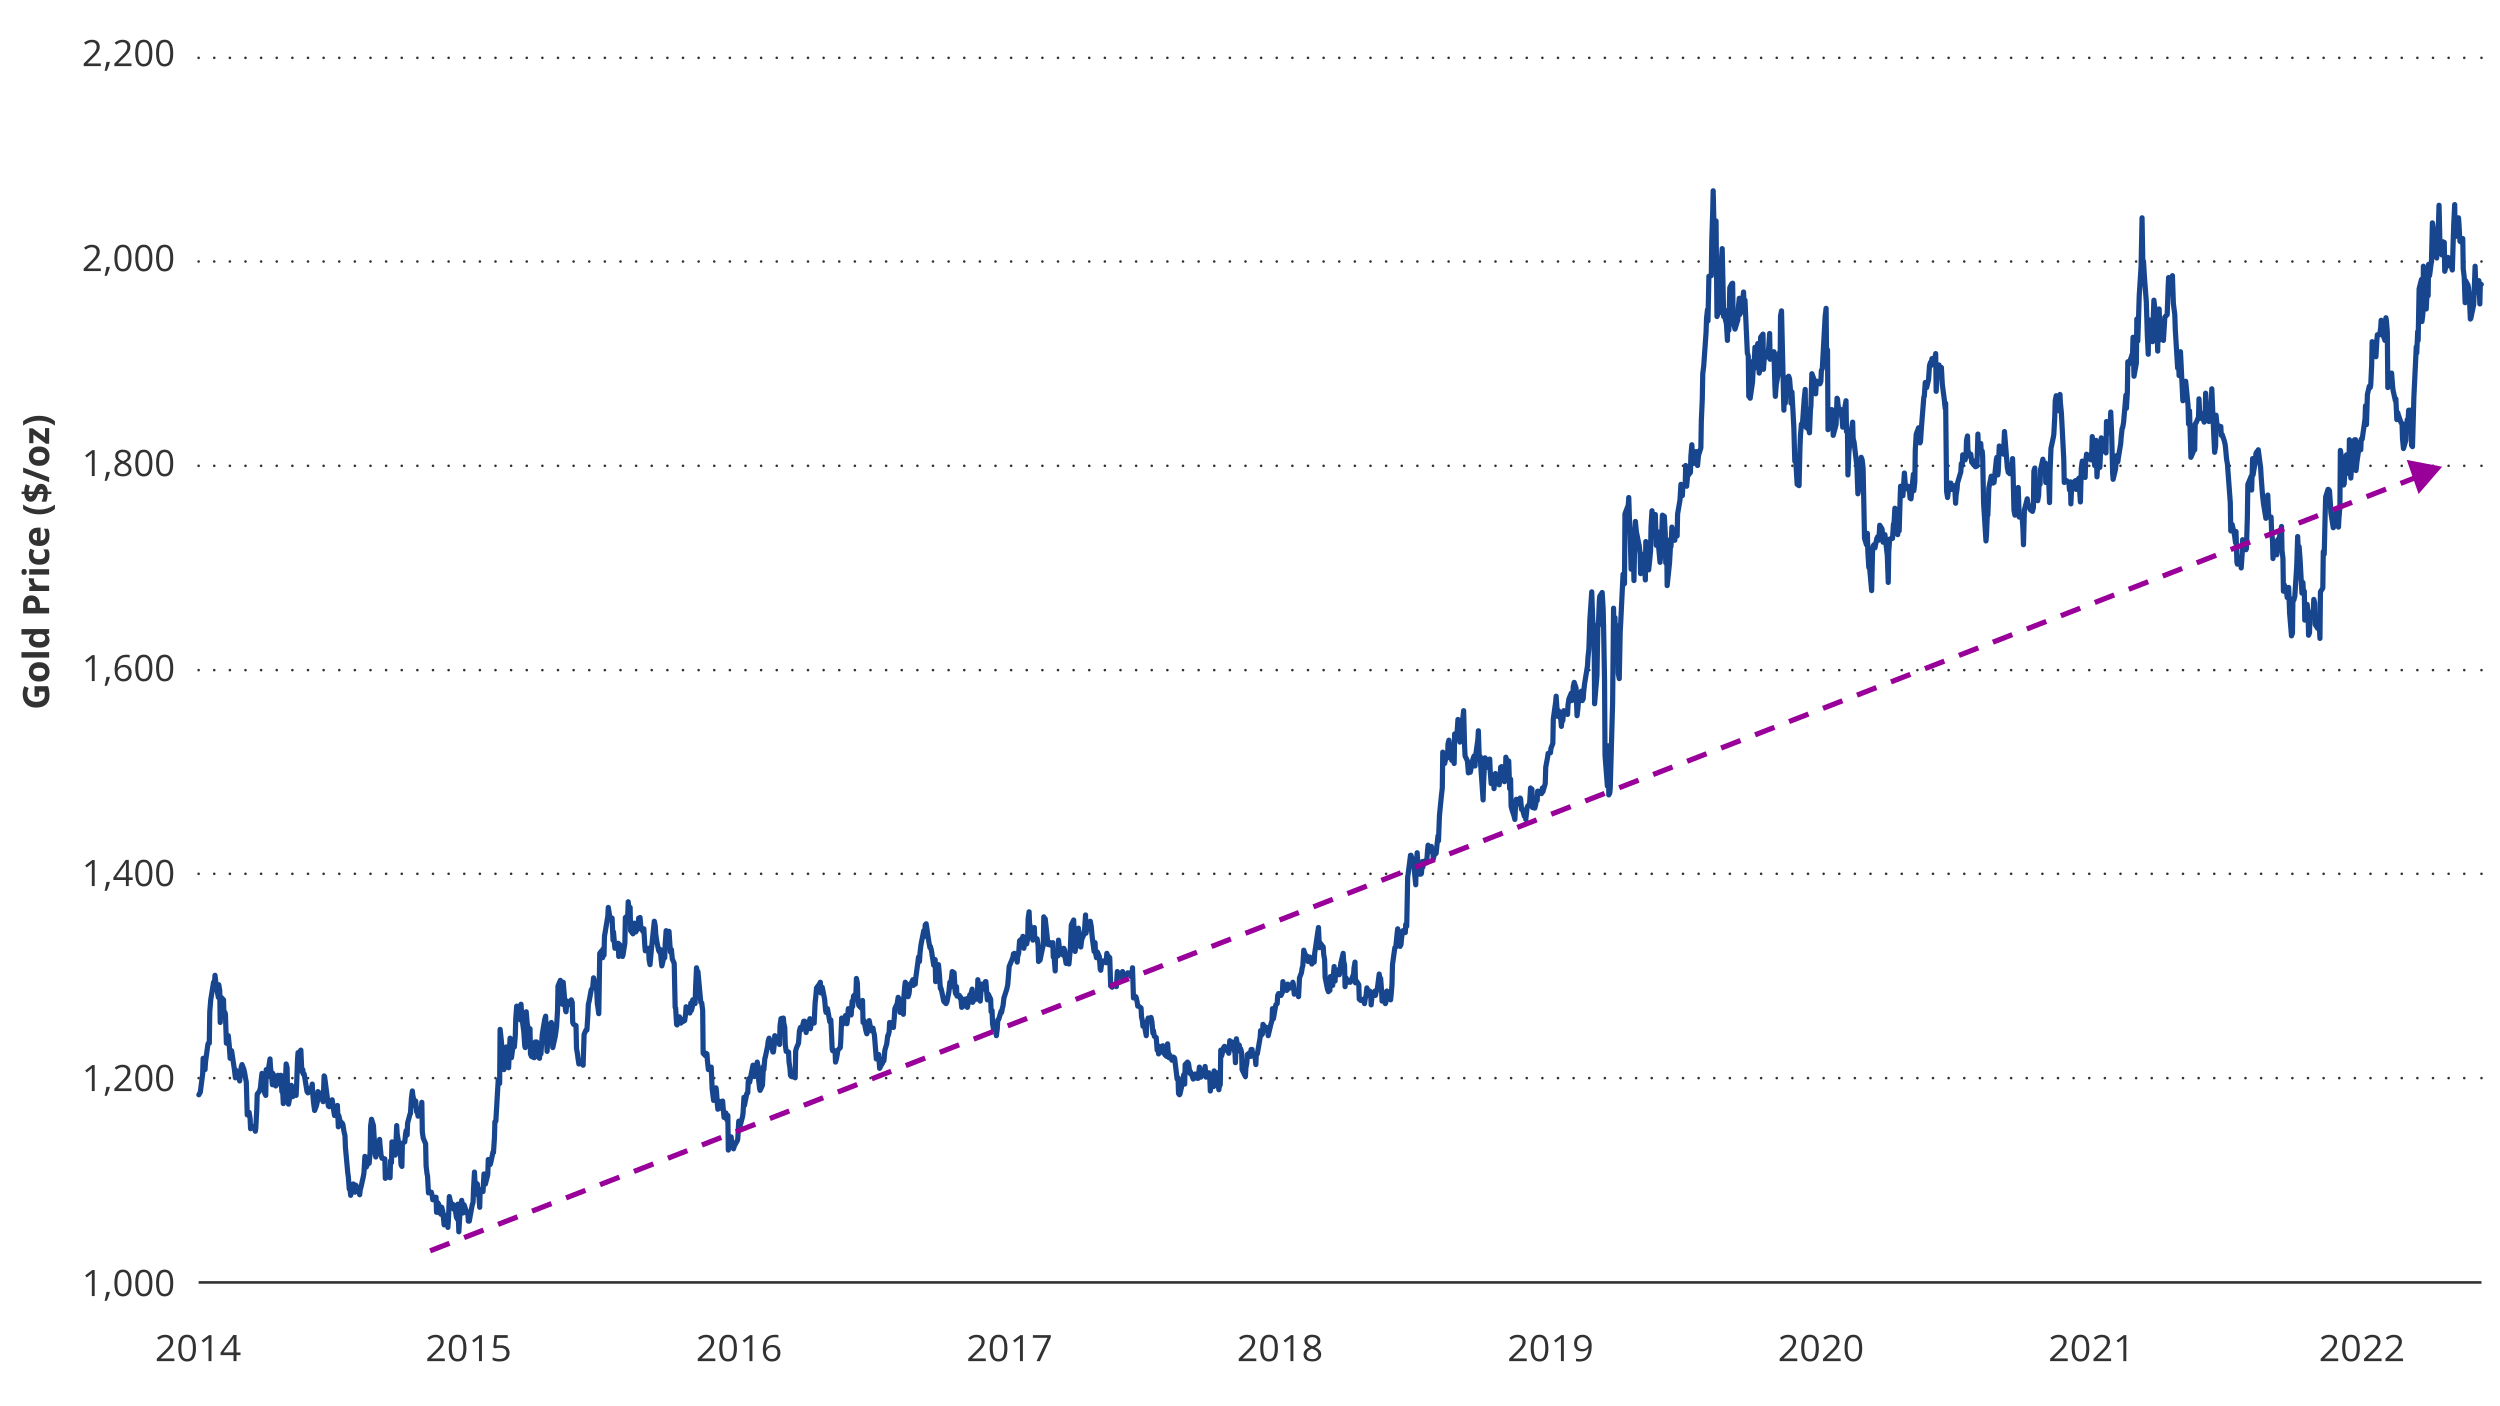 <?xml version="1.0" encoding="UTF-8"?>
<svg id="Layer_4" data-name="Layer 4" xmlns="http://www.w3.org/2000/svg" width="960" height="540" viewBox="0 0 960 540">
  <defs>
    <style>
      .cls-1 {
        stroke: #17468f;
      }

      .cls-1, .cls-2 {
        stroke-width: 2px;
      }

      .cls-1, .cls-2, .cls-3, .cls-4, .cls-5 {
        fill: none;
      }

      .cls-1, .cls-3, .cls-4 {
        stroke-linecap: round;
        stroke-linejoin: round;
      }

      .cls-6 {
        fill: #323232;
      }

      .cls-7 {
        fill: #909;
        fill-rule: evenodd;
      }

      .cls-2 {
        stroke: #909;
        stroke-dasharray: 0 0 8 6;
        stroke-miterlimit: 8;
      }

      .cls-3, .cls-4, .cls-5 {
        stroke: #323232;
      }

      .cls-4 {
        stroke-dasharray: 0 0 0 6;
      }

      .cls-5 {
        stroke-miterlimit: 10;
      }
    </style>
  </defs>
  <g>
    <g>
      <line class="cls-3" x1="76.27" y1="413.99" x2="76.27" y2="413.99"/>
      <line class="cls-4" x1="82.27" y1="413.99" x2="949.89" y2="413.99"/>
      <line class="cls-3" x1="952.89" y1="413.99" x2="952.89" y2="413.99"/>
    </g>
    <g>
      <line class="cls-3" x1="76.27" y1="335.54" x2="76.27" y2="335.54"/>
      <line class="cls-4" x1="82.27" y1="335.54" x2="949.89" y2="335.54"/>
      <line class="cls-3" x1="952.89" y1="335.54" x2="952.89" y2="335.54"/>
    </g>
    <g>
      <line class="cls-3" x1="76.27" y1="257.33" x2="76.27" y2="257.33"/>
      <line class="cls-4" x1="82.27" y1="257.33" x2="949.89" y2="257.33"/>
      <line class="cls-3" x1="952.89" y1="257.33" x2="952.89" y2="257.33"/>
    </g>
    <g>
      <line class="cls-3" x1="76.27" y1="178.87" x2="76.27" y2="178.87"/>
      <line class="cls-4" x1="82.27" y1="178.87" x2="949.89" y2="178.87"/>
      <line class="cls-3" x1="952.89" y1="178.87" x2="952.89" y2="178.87"/>
    </g>
    <g>
      <line class="cls-3" x1="76.27" y1="100.42" x2="76.27" y2="100.42"/>
      <line class="cls-4" x1="82.27" y1="100.42" x2="949.89" y2="100.42"/>
      <line class="cls-3" x1="952.89" y1="100.42" x2="952.89" y2="100.42"/>
    </g>
    <g>
      <line class="cls-3" x1="76.27" y1="22.21" x2="76.27" y2="22.21"/>
      <line class="cls-4" x1="82.27" y1="22.21" x2="949.89" y2="22.21"/>
      <line class="cls-3" x1="952.89" y1="22.21" x2="952.89" y2="22.21"/>
    </g>
  </g>
  <line class="cls-5" x1="76.27" y1="492.45" x2="952.89" y2="492.45"/>
  <polyline class="cls-1" points="76.36 420.39 76.91 419.42 77.82 412.42 78 406.39 78.37 409.77 78.73 410.73 78.91 407.84 79.82 401.08 80 400.59 80.37 400.59 80.55 388.52 80.92 383.94 82.01 377.18 82.37 377.42 82.56 374.52 82.92 377.66 83.83 382.97 84.01 378.14 84.38 380.32 84.56 392.63 84.92 382.97 85.83 383.94 86.02 390.46 86.38 388.77 86.56 389.49 86.93 400.59 87.66 397.7 88.02 401.32 88.38 406.39 88.57 405.91 88.93 403.49 90.02 410.73 90.39 413.87 90.57 410.97 90.94 412.18 91.66 413.63 92.03 415.08 92.21 413.39 92.58 410.01 92.94 408.8 93.67 410.73 94.03 412.42 94.21 413.63 94.58 415.56 94.94 428.11 95.67 427.15 96.04 429.56 96.22 433.42 96.58 432.94 96.77 432.7 97.68 432.46 98.04 434.39 98.22 433.18 98.59 426.18 98.77 420.15 99.68 418.94 100.04 417.49 100.23 415.32 100.59 412.18 100.77 414.11 101.68 419.91 102.05 420.63 102.23 410.73 102.59 413.63 103.69 406.63 103.87 409.77 104.23 412.91 104.6 416.53 104.78 412.18 105.69 414.35 105.87 417.01 106.24 413.63 106.6 414.84 106.78 412.91 107.7 416.53 107.88 412.91 108.24 419.18 108.42 416.29 108.79 423.77 109.7 412.91 109.88 408.56 110.25 410.01 110.43 420.87 110.79 424.01 111.7 419.18 111.89 416.77 112.25 417.73 112.43 421.11 112.8 418.46 113.71 420.63 113.89 417.01 114.25 406.87 114.44 404.22 114.8 404.22 115.53 403.25 115.89 411.46 116.26 410.73 116.44 412.42 116.8 412.42 117.9 419.18 118.26 419.66 118.44 418.7 118.81 417.97 119.54 418.46 119.9 416.29 120.08 419.91 120.45 423.77 120.81 426.42 121.54 424.49 121.91 422.8 122.09 419.18 122.45 421.84 122.63 422.08 123.54 419.66 123.91 421.6 124.09 423.04 124.46 413.15 124.64 413.39 125.55 420.39 125.91 423.29 126.1 424.73 126.46 424.98 126.64 424.49 127.55 422.32 127.92 424.98 128.1 426.18 128.46 428.35 129.56 424.49 129.92 432.7 130.1 428.35 130.47 430.04 130.65 430.53 131.56 431.49 131.74 432.22 132.11 434.63 132.47 436.08 132.65 440.67 133.56 450.56 133.75 451.77 134.11 456.6 134.29 455.63 134.66 459.01 135.57 454.67 135.75 454.67 136.11 456.12 136.3 457.81 136.66 455.15 137.57 457.32 137.75 456.84 138.12 458.77 138.3 457.08 138.67 455.63 139.58 451.53 139.76 450.32 140.12 444.05 140.3 447.18 140.67 448.15 141.58 445.98 141.76 446.7 142.13 442.36 142.31 432.46 142.67 429.8 143.4 432.22 143.77 438.25 144.13 443.56 144.31 444.29 144.68 439.94 145.41 440.42 145.77 437.53 145.95 439.94 146.32 443.56 146.68 444.77 147.77 445.01 147.96 452.49 148.32 449.6 148.68 452.01 149.41 450.32 149.78 452.25 149.96 445.74 150.32 446.46 150.51 438.49 151.42 440.42 151.78 443.56 151.96 440.91 152.33 432.22 152.51 435.36 153.42 440.91 153.79 442.84 153.97 447.18 154.33 447.91 154.51 438.98 155.43 438.49 155.79 435.11 155.97 434.15 156.34 435.84 156.52 431.25 157.43 427.87 157.61 427.63 157.98 421.84 158.34 418.94 158.52 420.63 159.43 424.73 159.62 422.8 159.98 426.91 160.34 427.39 160.53 428.6 161.44 427.39 161.62 427.39 161.98 423.29 162.17 434.63 162.53 437.05 163.44 439.22 163.62 447.67 163.99 450.8 164.17 451.53 164.53 458.05 165.44 457.81 165.63 457.81 165.99 459.25 166.17 460.7 166.54 460.7 167.45 459.74 167.63 465.53 168 465.53 168.18 461.91 168.54 462.63 169.27 466.25 169.63 463.6 170 465.05 170.55 470.36 171.27 466.74 171.64 467.46 172 471.32 172.19 468.43 172.55 459.49 173.28 462.87 173.64 462.87 173.82 462.39 174.19 464.32 174.55 462.87 175.28 467.46 175.65 468.19 175.83 462.39 176.19 473.01 176.56 466.98 177.29 460.94 177.65 463.36 177.83 465.77 178.2 462.63 179.29 465.77 179.65 465.77 179.84 468.91 180.2 468.91 181.29 462.87 181.66 461.67 181.84 456.36 182.2 450.08 182.39 453.94 183.3 454.67 183.66 459.01 183.84 458.29 184.21 463.6 184.39 456.84 185.48 457.56 185.85 450.8 186.21 453.94 186.39 454.67 187.31 451.05 187.49 445.25 187.85 446.94 188.22 447.18 188.4 446.7 189.31 442.36 189.49 442.6 189.86 437.05 190.04 430.77 190.4 430.53 191.31 414.84 191.5 414.6 191.86 416.04 192.04 395.28 192.41 398.66 193.5 410.73 193.86 409.53 194.05 403.73 194.41 402.04 195.32 410.01 195.5 405.18 195.87 398.66 196.05 398.9 196.41 406.15 197.14 400.59 197.51 402.04 197.87 397.7 198.05 391.18 198.42 386.35 199.15 389.01 199.51 389.49 199.88 391.66 200.06 385.63 200.42 390.7 201.15 396.25 201.52 401.8 201.7 402.28 202.06 388.52 202.43 392.87 203.16 396.73 203.52 395.04 203.7 404.7 204.07 405.66 205.16 406.15 205.52 400.11 205.71 402.77 206.07 400.11 206.25 404.94 207.16 406.39 207.53 402.53 207.71 404.7 208.07 399.39 208.26 396.97 209.17 391.42 209.53 390.21 209.71 395.04 210.08 403.73 210.26 400.59 211.17 400.35 211.54 392.87 211.72 392.63 212.08 394.32 212.26 402.28 213.17 398.18 213.36 396.97 213.72 394.32 214.09 388.04 214.27 378.63 215.18 376.45 215.36 378.14 215.73 384.9 215.91 385.63 216.27 377.18 217.18 388.04 217.36 388.52 217.73 384.42 217.91 386.11 218.28 385.63 219.19 384.9 219.37 383.94 219.73 384.9 219.92 392.63 220.28 393.35 221.19 393.84 221.37 402.53 221.74 404.7 221.92 406.15 222.28 408.56 223.38 408.32 223.74 408.32 223.92 409.04 224.29 397.22 225.02 395.53 225.38 395.53 225.74 389.73 225.93 385.63 226.29 384.18 227.02 380.08 227.38 379.59 227.57 379.35 227.93 375.49 228.3 376.94 229.02 377.9 229.39 385.63 229.57 386.59 229.93 389.25 230.3 366.08 231.03 365.11 231.39 367.76 231.57 364.39 231.94 366.8 232.12 359.56 233.4 351.83 233.58 348.45 233.94 350.63 234.12 352.07 235.04 352.56 235.4 361.01 235.58 357.87 235.95 362.21 236.13 364.14 237.04 363.42 237.4 362.21 237.59 367.28 237.95 362.7 238.13 365.59 239.04 367.28 239.23 366.8 239.59 364.39 239.95 362.21 240.14 352.32 241.05 351.59 241.23 346.28 241.59 349.42 241.96 348.45 242.14 357.38 243.05 358.59 243.23 356.66 243.6 354.49 243.78 355.21 244.14 357.87 245.06 356.18 245.24 352.56 245.6 355.69 245.78 352.32 246.15 356.66 247.06 357.87 247.24 356.66 247.61 363.18 247.79 365.11 248.15 364.63 249.06 364.14 249.25 368.49 249.61 370.42 249.79 368.25 250.16 364.39 251.25 353.76 251.61 355.45 251.8 358.59 252.16 361.25 252.89 364.87 253.25 365.59 253.62 364.63 253.8 367.76 254.16 370.9 254.89 367.76 255.26 367.76 255.44 362.45 255.8 357.38 256.17 358.59 256.9 357.63 257.26 362.94 257.44 365.59 257.81 364.63 258.17 368.25 258.9 369.94 259.26 386.83 259.45 387.08 259.81 393.35 259.99 393.59 260.9 390.46 261.27 392.15 261.45 392.87 261.82 391.42 262 392.39 262.91 391.9 263.27 389.49 263.45 386.59 263.82 387.56 264 387.56 264.91 389.01 265.28 385.15 265.46 388.04 265.82 386.83 266.01 383.94 266.92 385.39 267.1 379.59 267.46 371.63 267.83 373.56 268.01 373.08 268.92 382.97 269.1 384.9 269.47 385.15 269.83 388.04 270.01 404.46 270.92 405.42 271.11 404.46 271.47 404.7 271.65 407.35 272.02 410.73 272.93 410.25 273.11 409.77 273.47 418.22 274.02 422.56 274.93 417.73 275.11 418.7 275.48 424.25 275.66 425.94 276.02 422.8 276.94 423.29 277.12 425.7 277.48 422.8 277.66 424.98 278.03 429.08 278.76 427.39 279.12 430.04 279.49 428.35 279.67 441.63 280.03 438.49 280.76 436.56 281.13 439.94 281.49 440.18 281.67 441.15 282.04 439.94 283.13 438.01 283.31 437.29 283.68 430.53 284.04 432.94 285.13 428.84 285.32 427.63 285.68 421.35 285.86 424.49 286.77 419.91 287.14 419.66 287.32 415.32 287.68 414.11 287.87 415.56 289.14 409.04 289.32 409.28 289.69 413.39 289.87 412.18 290.78 407.84 291.15 409.77 291.33 414.84 291.69 417.97 291.87 418.7 292.78 416.77 293.15 409.53 293.33 410.73 293.7 406.39 293.88 405.91 294.79 401.56 294.97 399.87 295.34 398.66 295.7 399.63 295.88 399.87 296.79 403.97 296.97 403.97 297.34 401.08 297.52 397.7 297.89 398.66 298.98 398.9 299.34 401.08 299.53 393.84 299.89 391.18 300.8 390.94 300.98 392.87 301.35 394.56 301.53 401.08 301.89 403.73 302.8 403.97 302.99 407.84 303.35 410.25 303.53 412.91 303.9 413.39 304.81 412.91 304.99 412.91 305.35 413.87 305.54 403.49 305.9 402.28 306.63 400.59 306.99 395.77 307.36 394.56 307.54 395.53 307.91 395.04 308.63 392.15 309 392.15 309.18 393.11 309.55 396.49 309.91 394.08 310.64 392.87 311 391.18 311.18 395.04 311.55 393.11 311.91 391.66 312.64 392.87 313.01 384.9 313.19 383.46 313.55 379.35 314.65 377.9 315.01 377.18 315.19 381.28 315.56 381.28 315.74 379.11 316.65 383.7 317.01 387.8 317.2 388.77 317.56 388.28 317.74 387.32 318.65 392.39 319.02 391.66 319.2 395.04 319.56 402.77 319.75 403.49 320.66 403.49 320.84 407.84 321.2 406.63 321.57 404.46 321.75 403.25 322.66 402.28 322.84 399.87 323.21 390.94 323.57 393.35 323.75 393.11 324.67 389.97 324.85 392.39 325.21 393.11 325.39 391.9 325.76 387.32 326.85 389.73 327.22 384.42 327.4 386.59 327.76 382.49 328.67 381.52 328.86 375.73 329.22 377.42 329.4 382.97 329.77 386.11 330.68 387.08 330.86 387.08 331.22 384.18 331.41 392.63 331.77 391.9 332.5 395.77 332.86 396.97 333.23 396.01 333.41 394.56 333.77 391.9 334.5 395.77 334.87 395.77 335.23 394.8 335.41 396.01 335.78 397.46 336.51 406.63 337.05 405.42 337.42 404.94 337.78 410.25 338.51 408.8 338.88 408.32 339.06 406.63 339.42 407.35 339.79 403.25 340.51 400.84 340.88 397.7 341.06 397.7 341.43 396.25 341.61 392.63 342.52 392.87 342.88 393.59 343.07 394.56 343.43 390.46 343.61 387.32 344.52 385.39 344.89 382.97 345.07 383.21 345.43 384.9 345.62 388.77 346.53 388.77 346.89 389.49 347.07 382.97 347.44 378.63 347.62 377.18 348.53 378.63 348.71 382.73 349.08 381.52 349.44 377.9 349.62 378.14 350.53 376.21 350.72 378.39 351.08 376.94 351.45 377.9 351.63 375.73 352.54 368.97 352.72 367.52 353.08 369.21 353.27 366.08 353.63 362.94 354.72 357.38 355.09 359.56 355.27 355.21 355.64 354.73 356.55 360.76 356.73 361.97 357.09 363.9 357.27 363.42 357.64 364.87 358.55 370.66 358.73 370.66 359.1 368.49 359.28 376.94 359.64 375.73 360.37 370.42 360.74 374.28 361.1 379.59 361.28 379.35 361.65 380.8 362.38 384.42 362.74 384.9 363.1 383.94 363.29 385.39 363.65 384.66 364.38 380.8 364.74 377.18 364.93 379.11 365.29 376.21 365.65 373.08 366.38 373.56 366.75 380.32 366.93 381.52 367.29 378.87 367.48 382.49 368.39 382.25 368.75 383.46 368.93 382.97 369.3 386.83 369.48 385.87 370.39 383.7 370.76 386.35 370.94 383.7 371.3 383.46 371.48 386.83 372.4 382.01 372.76 384.42 372.94 381.28 373.31 379.83 373.49 384.9 374.4 383.21 374.76 381.52 374.95 383.7 375.31 383.46 375.49 376.21 376.4 384.42 376.59 382.01 376.95 377.9 377.5 379.83 378.41 376.94 378.59 376.94 378.95 381.77 379.14 383.94 379.5 381.77 380.41 383.7 380.59 388.52 380.96 388.04 381.14 393.11 381.5 395.04 382.41 395.77 382.6 397.7 382.96 395.04 383.14 391.66 383.51 391.42 384.42 388.28 384.6 388.77 384.97 386.83 385.15 386.35 385.51 383.21 386.6 379.83 386.97 378.14 387.15 375.97 387.52 371.14 388.61 368.49 388.97 367.52 389.16 366.32 389.52 366.08 390.25 366.8 390.61 369.45 390.79 367.28 391.16 366.08 391.52 361.25 392.62 360.28 392.8 359.56 393.16 364.14 393.53 361.97 394.26 362.45 394.62 360.52 394.8 352.8 395.17 350.14 395.35 354.49 396.26 359.07 396.62 361.01 396.81 357.87 397.17 356.18 397.35 360.28 398.26 360.52 398.63 363.18 398.81 369.21 399.17 367.28 399.36 368.73 400.27 364.39 400.63 362.94 400.81 352.07 401.18 353.28 401.36 352.8 402.45 362.7 402.82 362.21 403.18 361.97 403.36 362.94 404.28 361.97 404.46 367.52 404.82 367.76 405.19 372.83 405.37 365.59 406.28 367.04 406.46 361.01 406.83 364.14 407.01 366.32 407.37 365.35 408.28 366.8 408.47 364.14 408.83 364.87 409.01 367.76 409.38 369.94 410.29 367.76 410.47 370.18 410.83 366.32 411.02 364.14 411.38 355.21 412.29 353.28 412.47 358.35 412.84 365.35 413.02 364.14 414.11 356.42 414.48 360.28 414.84 359.07 415.02 363.66 415.39 360.76 416.12 359.07 416.48 356.9 416.85 351.35 417.03 358.35 417.39 356.18 418.12 354.97 418.49 355.45 418.67 353.76 419.03 355.69 419.4 359.8 420.13 365.35 420.49 361.97 420.67 365.83 421.04 367.76 421.4 365.59 422.13 367.28 422.49 372.11 422.68 372.59 423.04 369.94 423.22 368.97 424.13 369.21 424.5 369.45 424.68 369.7 425.04 366.08 425.23 366.8 426.14 367.76 426.5 378.63 426.68 378.14 427.05 379.11 427.23 378.14 428.14 378.39 428.51 377.9 428.69 378.87 429.05 373.08 429.23 373.32 430.33 375.25 430.69 374.28 431.06 373.08 431.24 375.01 432.15 375.97 432.33 374.04 432.7 374.28 433.06 373.56 433.24 373.8 434.15 373.56 434.33 375.01 434.7 374.28 434.88 371.63 435.25 383.21 436.16 382.73 436.34 383.21 436.7 384.9 436.89 386.35 437.25 386.35 438.16 387.08 438.34 390.46 438.71 392.15 438.89 394.08 439.25 392.63 440.16 397.7 440.35 393.11 440.89 390.94 441.26 392.15 441.99 390.7 442.35 392.39 442.71 396.73 442.9 395.77 443.26 397.94 443.99 398.42 444.35 403.25 444.72 403.01 444.9 404.7 445.27 401.8 445.99 403.97 446.36 403.97 446.54 401.56 446.9 403.97 447.27 404.94 448 405.66 448.36 400.84 448.54 403.25 448.91 406.15 449.09 404.94 450 407.11 450.37 406.87 450.55 405.91 450.91 406.15 451.09 406.63 452.01 414.35 452.37 413.87 452.55 419.91 452.92 420.39 453.1 420.15 454.01 416.04 454.37 414.11 454.56 412.66 454.92 416.29 455.1 408.8 456.01 407.84 456.38 408.32 456.56 409.53 456.92 412.18 457.11 411.46 458.2 414.35 458.56 413.63 458.93 412.42 459.11 413.87 460.02 414.11 460.2 413.15 460.57 409.77 460.75 410.73 461.11 413.63 462.03 411.7 462.21 412.91 462.57 410.73 462.75 409.53 463.12 413.63 464.03 412.42 464.21 411.94 464.58 414.35 464.76 418.94 465.12 415.56 466.03 417.25 466.22 411.22 466.58 412.91 466.76 413.39 467.13 411.94 468.04 418.46 468.22 417.25 468.58 416.53 468.77 403.25 469.13 405.42 469.86 402.28 470.22 401.8 470.59 403.25 470.77 402.28 471.13 402.77 471.86 404.46 472.23 399.63 472.41 401.8 472.77 401.32 473.14 400.11 473.87 403.25 474.23 404.22 474.41 408.08 474.78 398.9 475.14 401.08 475.87 401.32 476.23 403.73 476.42 402.77 476.78 404.22 476.96 410.73 477.87 412.66 478.24 413.39 478.42 410.01 478.79 408.08 478.97 404.94 479.88 404.22 480.24 405.66 480.42 403.01 480.79 403.01 480.97 404.94 481.88 405.18 482.25 408.8 482.43 404.7 482.79 404.7 482.98 403.73 483.89 398.42 484.07 395.77 484.43 397.46 484.8 396.97 484.98 393.35 485.89 394.56 486.07 395.53 486.44 394.56 486.8 395.53 486.98 397.7 487.89 393.84 488.08 393.11 488.44 391.9 488.62 387.32 488.99 391.18 489.9 385.87 490.44 385.39 490.63 382.25 490.99 381.52 491.9 382.25 492.45 381.04 492.63 376.94 492.99 380.32 493.91 378.87 494.09 380.32 494.45 377.9 494.63 379.83 495 378.87 495.73 378.14 496.09 379.35 496.46 377.18 496.64 377.9 497 381.77 498.1 381.28 498.46 381.04 498.64 382.73 499.01 375.49 499.74 373.56 500.1 371.39 500.28 370.9 500.65 364.87 501.01 366.08 501.74 367.28 502.1 367.28 502.29 369.21 502.65 369.21 503.01 367.52 503.74 370.18 504.11 369.45 504.29 368.97 504.65 369.45 504.84 366.08 506.11 357.38 506.29 356.18 506.66 363.9 506.84 361.97 507.75 363.18 508.12 363.66 508.3 366.56 508.66 368.49 508.84 375.25 509.75 379.83 510.12 380.8 510.3 379.59 510.67 380.32 510.85 375.01 511.76 378.39 511.94 375.49 512.31 371.14 512.67 376.7 512.85 373.8 513.76 374.28 513.94 372.35 514.31 374.28 514.67 371.87 514.86 369.94 515.77 366.08 515.95 368.97 516.31 370.66 516.5 378.87 516.86 375.49 517.77 377.18 517.95 376.7 518.32 376.7 518.5 377.18 518.86 376.45 519.77 374.04 519.96 371.63 520.32 369.45 520.5 377.42 520.87 376.7 521.78 378.14 521.96 383.7 522.33 383.94 522.51 384.18 523.6 383.7 523.96 385.39 524.33 382.97 524.51 382.73 524.88 379.35 525.6 382.01 525.97 380.56 526.33 381.04 526.52 385.87 526.88 382.25 527.61 381.28 527.97 380.56 528.15 382.25 528.52 380.56 528.88 379.83 529.61 374.04 529.98 376.21 530.16 375.73 530.52 380.32 530.71 384.42 531.62 383.7 531.98 385.39 532.16 384.9 532.53 380.56 532.71 381.28 533.98 383.94 534.17 382.25 534.53 377.9 534.71 370.42 535.62 363.9 535.99 363.66 536.17 361.73 536.53 358.11 536.72 356.66 537.63 363.42 537.99 362.7 538.17 360.52 538.54 357.63 538.72 357.38 539.63 358.11 539.81 354.97 540.18 355.69 540.54 336.87 540.72 335.66 541.64 328.42 541.82 328.42 542.18 329.62 542.36 331.07 542.73 330.35 543.64 339.76 543.82 332.52 544.19 327.45 544.73 335.66 545.64 335.66 545.83 335.42 546.19 330.83 546.37 333 546.74 330.83 547.65 330.35 547.83 331.31 548.19 326.49 548.38 324.55 548.74 325.28 549.65 325.04 549.83 327.21 550.2 326.49 550.38 329.87 550.74 328.18 551.47 327.69 551.84 324.07 552.2 320.93 552.38 322.87 552.75 313.21 553.48 305.73 553.84 302.59 554.02 288.83 554.39 292.69 554.75 293.17 555.48 289.79 555.85 291 556.03 285.69 556.39 284.24 556.76 287.14 557.48 291.97 557.85 290.28 558.03 290.28 558.4 293.17 558.58 281.83 559.49 281.83 559.85 276.28 560.04 277.24 560.4 282.07 560.58 284.97 561.86 274.59 562.04 272.9 562.4 286.41 562.59 290.28 563.5 292.21 563.86 296.79 564.04 295.11 564.41 293.66 564.59 296.55 565.5 291.97 565.68 291.24 566.05 290.28 566.41 294.14 566.59 290.52 567.5 284 567.69 280.62 568.05 291.73 568.42 290.52 568.6 293.9 569.51 307.17 569.69 300.66 570.05 293.42 570.24 291 570.6 291.48 571.51 294.62 571.69 294.86 572.06 291.48 572.24 296.07 572.61 300.9 573.52 297.52 573.7 302.83 574.06 298.73 574.24 297.04 574.61 298.73 575.52 301.14 575.7 301.38 576.07 298.24 576.25 294.62 576.61 294.38 577.34 298 577.71 300.17 578.07 297.76 578.25 290.76 578.62 291.97 579.35 292.21 579.71 302.83 580.07 299.21 580.26 309.59 580.62 311.04 581.35 313.21 581.71 314.66 581.9 310.8 582.26 306.93 582.62 308.86 583.35 307.42 583.72 306.45 583.9 306.69 584.26 310.8 584.63 310.8 585.36 313.45 585.72 312 585.9 314.66 586.45 309.83 587.36 308.62 587.73 302.59 587.91 304.28 588.27 303.07 588.45 310.07 589.37 310.31 589.73 308.86 589.91 306.21 590.28 307.42 590.46 303.8 591.37 304.04 591.73 304.04 591.92 304.76 592.28 302.59 592.46 304.04 593.37 300.9 593.56 294.62 594.28 290.76 594.47 289.31 595.38 289.07 595.56 287.38 596.29 285.45 596.47 276.03 597.38 269.52 597.56 267.34 597.93 272.9 598.11 275.07 598.47 272.9 599.38 276.52 599.57 278.93 599.93 275.31 600.11 276.76 600.48 272.9 601.57 273.86 601.94 274.34 602.12 270.72 602.48 268.31 603.39 266.14 603.57 269.03 603.94 268.79 604.12 263.72 604.49 262.03 605.21 264.21 605.58 274.83 605.94 271.93 606.13 269.03 606.49 267.59 607.22 265.41 607.58 269.03 607.95 268.31 608.13 265.65 608.49 262.52 609.59 255.76 609.77 252.62 610.13 249.24 610.5 238.14 611.23 227.27 611.59 237.65 611.77 240.31 612.14 240.55 612.32 270.24 613.23 259.38 613.59 239.83 613.78 240.31 614.14 230.65 614.32 228.96 615.23 227.51 615.6 233.55 615.78 240.79 616.14 261.07 616.33 290.04 617.24 301.86 617.6 286.41 617.78 305.24 618.15 304.52 618.33 302.59 619.24 270 619.61 233.55 619.79 244.17 620.15 237.17 620.33 247.55 621.25 240.31 621.43 258.65 621.79 260.59 622.16 242.48 622.34 239.34 623.25 220.51 623.43 224.38 623.8 224.13 623.98 197.34 625.25 193.96 625.44 191.06 625.8 202.41 625.98 205.55 626.35 218.58 627.26 213.76 627.44 222.93 627.8 203.13 627.99 200.24 628.35 204.1 629.26 208.69 629.44 209.41 629.81 212.79 629.99 220.27 630.35 217.62 631.27 212.79 631.45 214 631.81 222.69 631.99 207.96 632.36 212.55 633.09 218.82 633.45 215.44 633.82 211.58 634 202.17 634.36 196.13 635.09 204.58 635.46 200.24 635.64 197.58 636 209.41 636.37 204.1 637.46 215.93 637.64 214 638.01 207 638.37 197.82 639.1 198.31 639.46 204.82 639.65 216.17 640.01 207.24 640.19 224.86 641.1 216.17 641.47 209.41 641.65 209.89 642.01 202.41 642.2 203.37 643.11 207.48 643.47 203.86 643.65 204.1 644.02 205.79 644.2 197.34 645.11 192.03 645.48 185.99 645.66 188.65 646.02 190.34 646.2 186.72 647.11 186.24 647.3 178.75 647.66 186.72 648.03 182.86 649.12 181.41 649.3 175.13 649.67 170.79 650.03 177.3 650.21 178.03 651.12 173.44 651.3 173.68 651.67 173.44 651.85 178.75 652.22 174.89 653.13 171.99 653.31 161.61 653.67 153.41 653.86 143.51 654.22 140.61 655.13 127.58 655.31 122.27 655.68 118.89 655.86 123.23 656.22 106.09 657.13 105.85 657.32 92.33 657.68 81.23 657.86 73.26 658.23 89.44 658.96 84.85 659.32 121.54 659.68 120.58 659.87 112.13 660.23 120.09 660.96 101.02 661.32 95.47 661.69 112.13 661.87 121.54 662.24 121.3 662.96 124.44 663.33 130.72 663.51 119.13 663.87 126.85 664.24 110.44 664.97 108.99 665.33 108.75 665.51 122.27 665.88 124.92 666.24 126.37 667.34 122.75 667.52 118.16 667.88 114.54 668.06 120.82 668.98 114.78 669.34 113.82 669.52 112.13 669.89 120.09 670.07 115.27 670.98 135.54 671.34 136.75 671.53 152.2 671.89 148.82 672.07 152.92 672.98 146.65 673.35 138.44 673.53 141.58 673.89 133.37 674.08 136.75 674.99 131.92 675.17 136.27 675.53 143.27 675.9 141.58 676.08 129.51 676.99 128.3 677.17 141.82 677.54 136.75 677.9 136.27 678.08 137.23 679 135.06 679.18 133.61 679.54 128.06 679.72 137.96 680.09 137.72 681 137.47 681.18 135.06 681.55 147.85 681.73 152.2 682.09 147.61 683 142.54 683.19 135.54 683.55 141.1 683.73 121.3 684.1 119.37 685.01 157.51 685.19 149.06 685.55 154.85 685.74 150.27 686.1 145.2 686.83 144.47 687.19 145.44 687.56 150.03 687.74 154.85 688.1 150.51 688.83 164.03 689.2 177.06 689.56 176.82 690.11 185.99 690.84 186.48 691.2 171.51 691.38 167.17 691.75 162.82 692.11 163.3 692.84 152.92 693.2 149.54 693.39 163.79 693.75 164.27 693.93 161.86 694.84 166.2 695.21 157.27 695.39 155.82 695.76 143.51 695.94 143.99 696.85 146.41 697.21 151.23 697.39 148.34 697.76 146.41 698.85 147.37 699.22 146.41 699.4 142.3 699.76 141.58 700.86 121.54 701.22 118.4 701.4 136.27 701.77 134.34 701.95 164.99 702.86 158.96 703.04 161.61 703.41 157.27 703.77 158.72 703.95 167.17 705.05 163.06 705.41 152.92 705.59 153.16 705.96 156.79 706.87 157.27 707.05 158.96 707.41 161.37 707.6 164.03 707.96 159.2 708.87 153.89 709.05 165.72 709.42 165.23 709.6 182.37 709.96 173.68 710.88 165.48 711.06 164.27 711.42 162.1 711.6 168.37 711.97 169.82 713.06 179.24 713.43 189.62 713.61 188.65 713.97 187.68 714.7 175.61 715.07 176.58 715.43 179.72 715.61 188.65 715.98 206.75 716.71 209.17 717.07 204.82 717.25 211.82 717.62 217.86 717.98 218.58 718.71 226.79 719.07 211.34 719.26 209.65 719.62 209.17 719.98 210.38 720.71 206.75 721.08 206.03 721.26 207.48 721.62 205.31 721.81 201.69 722.72 203.13 723.08 208.2 723.26 205.06 723.63 208.2 723.81 205.31 724.72 213.27 725.09 223.65 725.27 212.07 725.63 207 726.72 206.75 727.09 201.2 727.27 201.69 727.64 195.17 727.82 200.48 728.73 205.31 728.91 199.51 729.28 203.86 729.64 191.79 729.82 186.72 730.73 190.34 730.91 187.44 731.28 181.65 731.64 185.99 731.83 187.68 732.74 186.72 732.92 187.2 733.28 189.13 733.47 191.31 733.83 191.55 734.74 182.13 734.92 188.41 735.29 185.03 735.47 172.72 735.83 166.68 736.74 164.27 736.93 164.75 737.29 170.06 737.47 169.58 737.84 164.03 738.75 152.44 738.93 152.2 739.29 146.89 739.48 146.89 739.84 148.82 740.57 145.68 740.93 140.37 741.3 139.16 741.48 140.37 741.85 137.72 742.94 137.72 743.3 135.78 743.49 150.27 743.85 142.78 744.58 140.13 744.94 141.82 745.12 141.58 745.49 141.1 745.85 147.61 746.58 153.16 746.95 156.79 747.13 154.85 747.49 188.65 747.86 191.06 748.59 185.51 748.95 187.68 749.13 185.51 749.5 187.93 749.68 187.68 750.59 186.48 750.95 193.24 751.14 190.1 751.5 187.93 751.68 185.51 752.96 181.17 753.14 178.03 753.5 178.75 753.69 174.65 754.6 176.58 754.96 175.13 755.14 169.1 755.51 167.41 755.69 172.96 756.6 175.37 756.78 174.41 757.15 177.55 757.51 176.82 757.69 178.27 758.61 179.24 758.79 178.99 759.15 178.99 759.52 166.68 759.7 172.23 760.61 170.3 760.79 173.44 761.16 173.2 761.34 175.37 761.7 193.24 762.61 207.72 762.8 205.55 763.16 197.1 763.34 197.82 763.71 187.44 764.62 182.86 764.8 183.58 765.16 185.03 765.35 185.51 765.71 185.27 766.62 176.34 766.8 175.61 767.17 182.37 767.35 180.68 767.71 171.27 768.44 174.17 768.81 171.75 769.17 172.72 769.35 174.41 769.72 165.72 770.81 179.48 771.18 181.41 771.36 178.99 771.72 181.89 772.45 181.17 772.82 176.1 773 180.93 773.36 195.89 773.73 197.82 774.45 193 774.82 187.44 775 187.2 775.37 198.55 775.55 197.82 776.46 197.82 776.82 203.37 777.01 209.17 777.37 195.65 777.55 195.17 778.46 191.55 778.83 194.2 779.01 193.96 779.37 194.93 779.56 195.65 780.47 196.37 780.83 194.93 781.01 180.93 781.38 179.72 781.56 191.31 782.47 192.27 782.83 190.34 783.02 184.79 783.38 185.99 783.56 180.44 784.47 176.34 784.66 181.41 785.02 179.48 785.39 177.79 785.57 185.27 786.48 180.44 786.66 183.1 787.02 193 787.21 181.41 787.57 172.23 788.48 167.89 788.66 166.92 789.03 159.92 789.21 153.89 789.58 151.96 790.49 152.68 790.67 157.75 791.03 151.47 791.21 154.85 791.58 158.72 792.49 176.34 792.67 185.27 793.04 185.03 793.58 184.55 794.49 185.75 794.68 188.17 795.04 185.03 795.22 193.48 795.59 185.27 796.32 186.96 796.68 184.79 797.04 184.55 797.23 187.93 797.59 184.79 798.32 183.58 798.68 189.86 798.87 192.75 799.23 179.72 799.59 177.06 800.32 180.93 800.69 183.34 800.87 178.03 801.23 174.41 802.33 175.37 802.69 174.65 802.87 176.58 803.24 173.44 803.42 167.65 804.33 178.75 804.7 173.2 804.88 169.1 805.24 183.1 805.42 179.96 806.34 179.48 806.7 171.75 806.88 168.13 807.25 170.55 807.43 172.48 808.7 173.92 808.89 161.86 809.25 162.1 809.43 166.44 810.34 162.58 810.53 158.23 810.89 167.17 811.25 181.65 811.44 184.06 812.35 180.2 812.53 178.27 812.89 174.89 813.26 177.3 813.44 175.86 814.35 170.3 814.53 167.89 814.9 164.51 815.08 164.27 815.44 162.34 816.35 151.72 816.54 156.79 816.9 150.75 817.08 138.92 817.45 139.89 818.54 136.75 818.91 135.54 819.09 129.51 819.45 144.47 820.36 139.41 820.54 122.51 820.91 130.96 821.09 125.65 821.46 113.58 822.18 102.23 822.55 83.64 822.91 105.13 823.1 100.3 823.46 106.33 824.19 115.99 824.55 128.06 824.92 136.03 825.1 122.75 825.46 128.3 826.19 128.06 826.56 131.2 826.74 125.16 827.1 115.27 827.47 118.4 828.2 124.2 828.56 134.82 828.74 124.44 829.11 118.65 829.47 130.47 830.2 126.37 830.56 129.03 830.75 130.72 831.11 124.92 831.29 121.78 832.2 120.82 832.57 109.96 832.75 106.58 833.11 110.44 834.21 105.85 834.57 116.47 834.75 117.92 835.12 120.82 835.3 126.37 836.21 141.34 836.58 138.2 836.76 144.23 837.12 143.03 837.3 135.06 838.22 153.89 838.4 151.23 838.76 151.96 839.13 149.3 839.31 146.41 840.22 155.82 840.4 162.82 840.77 157.75 841.13 169.34 841.31 175.61 842.22 173.44 842.41 171.51 842.77 172.72 842.95 162.82 843.32 162.34 844.23 160.17 844.41 153.16 844.77 160.65 844.96 160.17 845.32 158.72 846.41 162.1 846.78 159.92 846.96 150.99 847.32 159.2 848.24 161.86 848.42 158.48 848.78 156.79 848.96 158.23 849.33 149.3 850.06 166.44 850.42 173.68 850.79 171.27 850.97 159.44 851.33 163.06 852.43 163.79 852.79 163.79 852.97 167.17 853.34 166.92 854.07 169.1 854.43 170.55 854.61 171.99 854.98 176.1 855.34 178.27 856.43 193 856.62 203.86 856.98 202.41 857.16 201.44 858.07 205.55 858.44 208.44 858.62 204.1 858.98 215.93 859.17 216.65 860.08 214 860.44 214 860.62 218.1 860.99 212.79 861.17 207.24 862.08 210.62 862.45 211.1 862.63 210.62 862.99 198.31 863.17 185.99 864.08 183.82 864.45 182.86 864.63 188.17 865 176.1 865.18 182.37 866.09 176.82 866.27 174.17 866.64 173.44 867 176.1 867.18 172.72 868.09 179.72 868.27 182.86 868.64 187.93 868.82 190.1 869.19 193.48 870.1 199.03 870.28 194.2 870.64 193.96 870.83 190.1 871.19 198.55 872.1 198.55 872.28 203.86 872.65 207.72 872.83 214.48 873.19 209.17 874.29 213.03 874.65 207.24 874.83 210.13 875.2 206.75 876.11 202.17 876.29 211.34 876.65 214.48 876.84 227.03 877.2 224.62 877.93 226.55 878.29 229.45 878.66 227.51 878.84 225.58 879.21 235.48 879.93 244.17 880.3 243.21 880.48 229.93 880.84 230.41 881.21 228.96 881.94 217.38 882.3 206.03 882.48 209.89 882.85 209.89 883.21 214.48 883.94 227.76 884.31 223.65 884.49 226.79 884.85 227.03 885.03 238.14 885.95 232.1 886.31 235.48 886.49 243.93 886.86 242.96 887.04 235.24 887.95 235.96 888.31 234.51 888.5 230.17 888.86 231.62 889.04 239.83 889.95 241.27 890.32 237.89 890.5 237.65 890.86 245.14 891.05 227.27 891.96 225.82 892.14 211.82 892.5 212.79 892.87 197.1 893.05 190.82 893.96 187.93 894.14 187.93 894.51 188.41 894.87 193.48 895.05 196.86 895.97 202.65 896.15 202.41 896.51 200.24 897.06 196.86 897.97 202.41 898.15 199.03 898.52 194.68 898.7 172.96 899.06 175.13 899.97 186.24 900.16 185.75 900.52 179.72 900.7 178.27 901.07 174.65 901.98 181.89 902.16 168.86 902.52 171.51 902.71 183.58 903.07 178.75 903.8 179.72 904.16 168.86 904.53 168.86 904.71 180.68 905.07 177.3 906.17 169.82 906.53 172.72 906.71 168.61 907.08 168.61 908.17 160.89 908.35 155.82 908.72 163.06 909.08 151.47 909.81 148.34 910.17 148.82 910.36 147.85 910.72 140.13 910.9 131.2 912.18 135.78 912.36 136.99 912.73 130.23 912.91 128.54 913.82 128.54 914.18 125.89 914.36 122.99 914.73 128.06 914.91 128.06 915.82 130.72 916.19 122.02 916.37 122.99 916.73 127.58 916.92 148.82 917.83 147.85 918.19 145.68 918.37 143.27 918.74 148.1 918.92 149.79 919.83 153.89 920.01 153.16 920.38 161.13 920.74 158.48 920.92 159.2 922.02 162.34 922.38 162.58 922.56 168.37 922.93 172.23 923.84 169.1 924.02 164.51 924.38 161.13 924.57 163.06 924.93 157.51 925.84 157.51 926.02 171.03 926.39 171.51 926.57 165.23 926.93 152.44 927.85 133.13 928.03 135.54 928.39 127.34 928.57 130.72 928.94 110.92 929.85 107.3 930.03 123.47 930.4 120.33 930.58 102.23 930.94 106.82 931.67 118.65 932.04 110.92 932.4 113.58 932.58 101.51 932.95 105.85 933.68 100.3 934.04 85.57 934.22 86.54 934.59 90.16 935.68 99.09 936.04 93.06 936.23 90.64 936.59 78.82 936.95 94.26 937.68 97.89 938.05 92.82 938.23 97.64 938.59 93.06 938.78 104.16 939.69 100.54 940.05 98.85 940.23 101.99 940.6 100.78 940.78 100.78 941.69 103.68 942.06 91.37 942.24 86.06 942.6 78.57 942.78 90.88 943.7 87.51 944.06 83.64 944.24 86.06 944.61 92.57 944.79 92.82 945.7 91.61 945.88 103.2 946.25 106.33 946.61 116.23 946.79 107.78 947.7 109.47 947.89 110.44 948.25 114.3 948.61 122.51 948.8 122.27 949.89 116.96 950.25 107.54 950.44 102.23 950.8 112.37 951.71 110.68 951.89 107.78 952.26 116.71 952.44 108.99 952.8 109.23"/>
  <g>
    <path class="cls-6" d="M36.37,497.68h-1.11v-7.08c0-.27,0-.5,0-.69,0-.19,0-.37,.01-.53,0-.16,.02-.33,.03-.5-.14,.15-.27,.27-.4,.37s-.28,.23-.46,.38l-1.14,.92-.59-.77,2.71-2.08h.94v9.99Z"/>
    <path class="cls-6" d="M42.09,496.06l.09,.16c-.08,.33-.19,.69-.31,1.07-.13,.38-.26,.76-.41,1.14-.15,.38-.3,.74-.45,1.07h-.85c.1-.36,.19-.75,.28-1.15s.17-.8,.25-1.2c.07-.39,.13-.76,.18-1.08h1.22Z"/>
    <path class="cls-6" d="M50.51,492.67c0,.81-.06,1.54-.18,2.17s-.32,1.18-.58,1.62-.61,.78-1.03,1.01-.92,.35-1.51,.35c-.74,0-1.36-.2-1.84-.61-.49-.41-.85-.99-1.09-1.76-.24-.77-.36-1.69-.36-2.78s.11-1.98,.33-2.75c.22-.77,.57-1.36,1.05-1.77s1.12-.62,1.91-.62c.75,0,1.37,.2,1.86,.61s.85,1,1.09,1.76,.36,1.69,.36,2.77Zm-5.45,0c0,.93,.07,1.7,.21,2.32s.37,1.08,.69,1.39c.32,.31,.73,.46,1.25,.46s.93-.15,1.25-.46c.32-.31,.55-.77,.69-1.39,.14-.62,.22-1.4,.22-2.33s-.07-1.68-.21-2.3-.37-1.08-.68-1.39-.73-.47-1.26-.47-.94,.16-1.26,.47-.54,.78-.68,1.39c-.14,.62-.21,1.38-.21,2.3Z"/>
    <path class="cls-6" d="M58.52,492.67c0,.81-.06,1.54-.18,2.17s-.32,1.18-.58,1.62-.61,.78-1.03,1.01-.92,.35-1.51,.35c-.74,0-1.36-.2-1.84-.61-.49-.41-.85-.99-1.09-1.76-.24-.77-.36-1.69-.36-2.78s.11-1.98,.33-2.75c.22-.77,.57-1.36,1.05-1.77s1.12-.62,1.91-.62c.75,0,1.37,.2,1.86,.61s.85,1,1.09,1.76,.36,1.69,.36,2.77Zm-5.45,0c0,.93,.07,1.7,.21,2.32s.37,1.08,.69,1.39c.32,.31,.73,.46,1.25,.46s.93-.15,1.25-.46c.32-.31,.55-.77,.69-1.39,.14-.62,.22-1.4,.22-2.33s-.07-1.68-.21-2.3-.37-1.08-.68-1.39-.73-.47-1.26-.47-.94,.16-1.26,.47-.54,.78-.68,1.39c-.14,.62-.21,1.38-.21,2.3Z"/>
    <path class="cls-6" d="M66.52,492.67c0,.81-.06,1.54-.18,2.17s-.32,1.18-.58,1.62-.61,.78-1.03,1.01-.92,.35-1.51,.35c-.74,0-1.36-.2-1.84-.61-.49-.41-.85-.99-1.09-1.76-.24-.77-.36-1.69-.36-2.78s.11-1.98,.33-2.75c.22-.77,.57-1.36,1.05-1.77s1.12-.62,1.91-.62c.75,0,1.37,.2,1.86,.61s.85,1,1.09,1.76,.36,1.69,.36,2.77Zm-5.45,0c0,.93,.07,1.7,.21,2.32s.37,1.08,.69,1.39c.32,.31,.73,.46,1.25,.46s.93-.15,1.25-.46c.32-.31,.55-.77,.69-1.39,.14-.62,.22-1.4,.22-2.33s-.07-1.68-.21-2.3-.37-1.08-.68-1.39-.73-.47-1.26-.47-.94,.16-1.26,.47-.54,.78-.68,1.39c-.14,.62-.21,1.38-.21,2.3Z"/>
  </g>
  <g>
    <path class="cls-6" d="M36.37,418.97h-1.11v-7.08c0-.27,0-.5,0-.69,0-.19,0-.37,.01-.53,0-.16,.02-.33,.03-.5-.14,.15-.27,.27-.4,.37s-.28,.23-.46,.38l-1.14,.92-.59-.77,2.71-2.08h.94v9.99Z"/>
    <path class="cls-6" d="M42.09,417.34l.09,.16c-.08,.33-.19,.69-.31,1.07-.13,.38-.26,.76-.41,1.14-.15,.38-.3,.74-.45,1.07h-.85c.1-.36,.19-.75,.28-1.15s.17-.8,.25-1.2c.07-.39,.13-.76,.18-1.08h1.22Z"/>
    <path class="cls-6" d="M50.46,418.97h-6.55v-.95l2.67-2.71c.5-.5,.92-.95,1.25-1.34,.34-.39,.6-.78,.78-1.16s.27-.8,.27-1.25c0-.56-.17-1-.5-1.3-.34-.3-.78-.45-1.32-.45-.48,0-.9,.08-1.27,.25s-.75,.4-1.13,.7l-.61-.77c.26-.22,.55-.42,.87-.59,.31-.17,.65-.31,1-.41,.36-.1,.74-.15,1.15-.15,.62,0,1.15,.11,1.59,.32s.79,.52,1.04,.92c.24,.4,.37,.87,.37,1.42s-.1,1.02-.31,1.47-.5,.9-.88,1.35-.82,.92-1.33,1.41l-2.17,2.17v.05h5.11v1.04Z"/>
    <path class="cls-6" d="M58.52,413.96c0,.81-.06,1.54-.18,2.17s-.32,1.18-.58,1.62-.61,.78-1.03,1.01-.92,.35-1.51,.35c-.74,0-1.36-.2-1.84-.61-.49-.41-.85-.99-1.09-1.76-.24-.77-.36-1.69-.36-2.78s.11-1.98,.33-2.75c.22-.77,.57-1.36,1.05-1.77s1.12-.62,1.91-.62c.75,0,1.37,.2,1.86,.61s.85,1,1.09,1.76,.36,1.69,.36,2.77Zm-5.45,0c0,.93,.07,1.7,.21,2.32s.37,1.08,.69,1.39c.32,.31,.73,.46,1.25,.46s.93-.15,1.25-.46c.32-.31,.55-.77,.69-1.39,.14-.62,.22-1.4,.22-2.33s-.07-1.68-.21-2.3-.37-1.08-.68-1.39-.73-.47-1.26-.47-.94,.16-1.26,.47-.54,.78-.68,1.39c-.14,.62-.21,1.38-.21,2.3Z"/>
    <path class="cls-6" d="M66.52,413.96c0,.81-.06,1.54-.18,2.17s-.32,1.18-.58,1.62-.61,.78-1.03,1.01-.92,.35-1.51,.35c-.74,0-1.36-.2-1.84-.61-.49-.41-.85-.99-1.09-1.76-.24-.77-.36-1.69-.36-2.78s.11-1.98,.33-2.75c.22-.77,.57-1.36,1.05-1.77s1.12-.62,1.91-.62c.75,0,1.37,.2,1.86,.61s.85,1,1.09,1.76,.36,1.69,.36,2.77Zm-5.45,0c0,.93,.07,1.7,.21,2.32s.37,1.08,.69,1.39c.32,.31,.73,.46,1.25,.46s.93-.15,1.25-.46c.32-.31,.55-.77,.69-1.39,.14-.62,.22-1.4,.22-2.33s-.07-1.68-.21-2.3-.37-1.08-.68-1.39-.73-.47-1.26-.47-.94,.16-1.26,.47-.54,.78-.68,1.39c-.14,.62-.21,1.38-.21,2.3Z"/>
  </g>
  <g>
    <path class="cls-6" d="M36.37,340.25h-1.11v-7.08c0-.27,0-.5,0-.69,0-.19,0-.37,.01-.53,0-.16,.02-.33,.03-.5-.14,.15-.27,.27-.4,.37s-.28,.23-.46,.38l-1.14,.92-.59-.77,2.71-2.08h.94v9.99Z"/>
    <path class="cls-6" d="M42.09,338.62l.09,.16c-.08,.33-.19,.69-.31,1.07-.13,.38-.26,.76-.41,1.14-.15,.38-.3,.74-.45,1.07h-.85c.1-.36,.19-.75,.28-1.15s.17-.8,.25-1.2c.07-.39,.13-.76,.18-1.08h1.22Z"/>
    <path class="cls-6" d="M50.96,337.93h-1.5v2.32h-1.11v-2.32h-4.83v-.96l4.76-6.77h1.18v6.71h1.5v1.03Zm-2.6-1.03v-3.27c0-.25,0-.48,0-.68s.01-.39,.02-.57,.02-.34,.02-.5c0-.16,.01-.32,.02-.47h-.05c-.09,.18-.19,.38-.3,.58-.11,.2-.22,.38-.34,.54l-3.08,4.37h3.71Z"/>
    <path class="cls-6" d="M58.52,335.24c0,.81-.06,1.54-.18,2.17s-.32,1.18-.58,1.62-.61,.78-1.03,1.01-.92,.35-1.51,.35c-.74,0-1.36-.2-1.84-.61-.49-.41-.85-.99-1.09-1.76-.24-.77-.36-1.69-.36-2.78s.11-1.98,.33-2.75c.22-.77,.57-1.36,1.05-1.77s1.12-.62,1.91-.62c.75,0,1.37,.2,1.86,.61s.85,1,1.09,1.76,.36,1.69,.36,2.77Zm-5.45,0c0,.93,.07,1.7,.21,2.32s.37,1.08,.69,1.39c.32,.31,.73,.46,1.25,.46s.93-.15,1.25-.46c.32-.31,.55-.77,.69-1.39,.14-.62,.22-1.4,.22-2.33s-.07-1.68-.21-2.3-.37-1.08-.68-1.39-.73-.47-1.26-.47-.94,.16-1.26,.47-.54,.78-.68,1.39c-.14,.62-.21,1.38-.21,2.3Z"/>
    <path class="cls-6" d="M66.52,335.24c0,.81-.06,1.54-.18,2.17s-.32,1.18-.58,1.62-.61,.78-1.03,1.01-.92,.35-1.51,.35c-.74,0-1.36-.2-1.84-.61-.49-.41-.85-.99-1.09-1.76-.24-.77-.36-1.69-.36-2.78s.11-1.98,.33-2.75c.22-.77,.57-1.36,1.05-1.77s1.12-.62,1.91-.62c.75,0,1.37,.2,1.86,.61s.85,1,1.09,1.76,.36,1.69,.36,2.77Zm-5.45,0c0,.93,.07,1.7,.21,2.32s.37,1.08,.69,1.39c.32,.31,.73,.46,1.25,.46s.93-.15,1.25-.46c.32-.31,.55-.77,.69-1.39,.14-.62,.22-1.4,.22-2.33s-.07-1.68-.21-2.3-.37-1.08-.68-1.39-.73-.47-1.26-.47-.94,.16-1.26,.47-.54,.78-.68,1.39c-.14,.62-.21,1.38-.21,2.3Z"/>
  </g>
  <g>
    <path class="cls-6" d="M36.37,261.54h-1.11v-7.08c0-.27,0-.5,0-.69,0-.19,0-.37,.01-.53,0-.16,.02-.33,.03-.5-.14,.15-.27,.27-.4,.37s-.28,.23-.46,.38l-1.14,.92-.59-.77,2.71-2.08h.94v9.99Z"/>
    <path class="cls-6" d="M42.09,259.91l.09,.16c-.08,.33-.19,.69-.31,1.07-.13,.38-.26,.76-.41,1.14-.15,.38-.3,.74-.45,1.07h-.85c.1-.36,.19-.75,.28-1.15s.17-.8,.25-1.2c.07-.39,.13-.76,.18-1.08h1.22Z"/>
    <path class="cls-6" d="M44.01,257.26c0-.6,.04-1.19,.13-1.76,.08-.57,.23-1.11,.43-1.6,.2-.5,.47-.93,.82-1.3,.35-.37,.78-.67,1.3-.88,.52-.21,1.14-.32,1.86-.32,.21,0,.43,.01,.66,.03s.43,.05,.59,.1v.98c-.17-.06-.36-.1-.58-.13-.22-.03-.43-.04-.65-.04-.85,0-1.51,.18-2,.55-.48,.37-.83,.87-1.05,1.5-.21,.63-.34,1.34-.37,2.13h.08c.14-.23,.32-.43,.54-.62s.48-.33,.8-.44c.31-.11,.67-.16,1.09-.16,.58,0,1.09,.12,1.53,.36,.44,.24,.77,.58,1.01,1.03,.24,.45,.36,1,.36,1.64,0,.69-.13,1.28-.38,1.78-.25,.5-.62,.89-1.09,1.16-.47,.27-1.03,.41-1.69,.41-.49,0-.94-.09-1.35-.28-.41-.19-.77-.46-1.07-.83-.3-.37-.54-.83-.71-1.38-.17-.55-.25-1.19-.25-1.92Zm3.36,3.45c.62,0,1.12-.2,1.49-.59s.56-1,.56-1.8c0-.66-.17-1.18-.5-1.56s-.83-.57-1.5-.57c-.46,0-.85,.09-1.19,.28-.34,.19-.6,.43-.79,.71s-.28,.58-.28,.88,.04,.61,.13,.92c.09,.31,.22,.6,.41,.86,.18,.26,.41,.48,.69,.64,.28,.16,.6,.24,.98,.24Z"/>
    <path class="cls-6" d="M58.52,256.52c0,.81-.06,1.54-.18,2.17-.12,.64-.32,1.18-.58,1.62-.26,.44-.61,.78-1.03,1.01-.42,.23-.92,.34-1.51,.34-.74,0-1.36-.2-1.84-.61-.49-.41-.85-.99-1.09-1.76-.24-.77-.36-1.69-.36-2.78s.11-1.98,.33-2.75c.22-.77,.57-1.36,1.05-1.77,.48-.41,1.12-.62,1.91-.62,.75,0,1.37,.2,1.86,.61,.49,.41,.85,1,1.09,1.76,.24,.77,.36,1.69,.36,2.76Zm-5.45,0c0,.93,.07,1.71,.21,2.32,.14,.62,.37,1.08,.69,1.39,.32,.31,.73,.46,1.25,.46s.93-.15,1.25-.46c.32-.3,.55-.77,.69-1.39,.14-.62,.22-1.4,.22-2.33s-.07-1.68-.21-2.3c-.14-.62-.37-1.08-.68-1.39-.31-.31-.73-.47-1.26-.47s-.94,.16-1.26,.47c-.31,.31-.54,.78-.68,1.39-.14,.62-.21,1.38-.21,2.3Z"/>
    <path class="cls-6" d="M66.52,256.52c0,.81-.06,1.54-.18,2.17-.12,.64-.32,1.18-.58,1.62-.26,.44-.61,.78-1.03,1.01-.42,.23-.92,.34-1.51,.34-.74,0-1.36-.2-1.84-.61-.49-.41-.85-.99-1.09-1.76-.24-.77-.36-1.69-.36-2.78s.11-1.98,.33-2.75c.22-.77,.57-1.36,1.05-1.77,.48-.41,1.12-.62,1.91-.62,.75,0,1.37,.2,1.86,.61,.49,.41,.85,1,1.09,1.76,.24,.77,.36,1.69,.36,2.76Zm-5.45,0c0,.93,.07,1.71,.21,2.32,.14,.62,.37,1.08,.69,1.39,.32,.31,.73,.46,1.25,.46s.93-.15,1.25-.46c.32-.3,.55-.77,.69-1.39,.14-.62,.22-1.4,.22-2.33s-.07-1.68-.21-2.3c-.14-.62-.37-1.08-.68-1.39-.31-.31-.73-.47-1.26-.47s-.94,.16-1.26,.47c-.31,.31-.54,.78-.68,1.39-.14,.62-.21,1.38-.21,2.3Z"/>
  </g>
  <g>
    <path class="cls-6" d="M36.37,182.82h-1.11v-7.08c0-.27,0-.5,0-.69,0-.19,0-.37,.01-.53,0-.16,.02-.33,.03-.5-.14,.15-.27,.27-.4,.37s-.28,.23-.46,.38l-1.14,.92-.59-.77,2.71-2.08h.94v9.99Z"/>
    <path class="cls-6" d="M42.09,181.19l.09,.16c-.08,.33-.19,.69-.31,1.07-.13,.38-.26,.76-.41,1.14-.15,.38-.3,.74-.45,1.07h-.85c.1-.36,.19-.75,.28-1.15s.17-.8,.25-1.2c.07-.39,.13-.76,.18-1.08h1.22Z"/>
    <path class="cls-6" d="M47.21,172.68c.58,0,1.09,.09,1.54,.27s.8,.45,1.05,.8c.25,.35,.38,.79,.38,1.3,0,.41-.09,.76-.26,1.06-.17,.3-.41,.57-.71,.79s-.62,.43-.98,.6c.43,.2,.81,.42,1.16,.66,.34,.25,.62,.54,.82,.87s.3,.73,.3,1.18c0,.56-.14,1.04-.41,1.45-.27,.41-.65,.72-1.14,.94s-1.06,.33-1.72,.33c-.71,0-1.31-.11-1.8-.32-.5-.21-.87-.52-1.13-.92-.26-.4-.39-.88-.39-1.44,0-.46,.1-.86,.29-1.2s.46-.63,.78-.88,.68-.45,1.06-.62c-.33-.18-.64-.39-.91-.62-.28-.23-.49-.5-.66-.82-.16-.31-.24-.68-.24-1.09,0-.51,.13-.94,.39-1.29,.26-.35,.61-.62,1.06-.81,.45-.18,.96-.28,1.52-.28Zm-2.17,7.61c0,.51,.18,.93,.54,1.26s.9,.5,1.63,.5,1.23-.17,1.61-.5,.57-.76,.57-1.3c0-.33-.09-.63-.26-.88s-.42-.48-.74-.68-.7-.38-1.13-.55l-.25-.09c-.42,.17-.78,.37-1.07,.58-.29,.21-.52,.45-.67,.72s-.23,.58-.23,.94Zm2.16-6.68c-.54,0-.98,.13-1.32,.39s-.51,.63-.51,1.11c0,.35,.08,.64,.25,.88,.17,.24,.39,.44,.68,.62s.61,.33,.96,.48c.35-.15,.65-.31,.92-.48s.48-.38,.64-.63,.23-.53,.23-.87c0-.48-.17-.85-.51-1.11-.34-.26-.79-.38-1.34-.38Z"/>
    <path class="cls-6" d="M58.52,177.81c0,.81-.06,1.54-.18,2.17s-.32,1.18-.58,1.62-.61,.78-1.03,1.01-.92,.35-1.51,.35c-.74,0-1.36-.2-1.84-.61-.49-.41-.85-.99-1.09-1.76-.24-.77-.36-1.69-.36-2.78s.11-1.98,.33-2.75c.22-.77,.57-1.36,1.05-1.77s1.12-.62,1.91-.62c.75,0,1.37,.2,1.86,.61s.85,1,1.09,1.76,.36,1.69,.36,2.77Zm-5.45,0c0,.93,.07,1.7,.21,2.32s.37,1.08,.69,1.39c.32,.31,.73,.46,1.25,.46s.93-.15,1.25-.46c.32-.31,.55-.77,.69-1.39,.14-.62,.22-1.4,.22-2.33s-.07-1.68-.21-2.3-.37-1.08-.68-1.39-.73-.47-1.26-.47-.94,.16-1.26,.47-.54,.78-.68,1.39c-.14,.62-.21,1.38-.21,2.3Z"/>
    <path class="cls-6" d="M66.52,177.81c0,.81-.06,1.54-.18,2.17s-.32,1.18-.58,1.62-.61,.78-1.03,1.01-.92,.35-1.51,.35c-.74,0-1.36-.2-1.84-.61-.49-.41-.85-.99-1.09-1.76-.24-.77-.36-1.69-.36-2.78s.11-1.98,.33-2.75c.22-.77,.57-1.36,1.05-1.77s1.12-.62,1.91-.62c.75,0,1.37,.2,1.86,.61s.85,1,1.09,1.76,.36,1.69,.36,2.77Zm-5.45,0c0,.93,.07,1.7,.21,2.32s.37,1.08,.69,1.39c.32,.31,.73,.46,1.25,.46s.93-.15,1.25-.46c.32-.31,.55-.77,.69-1.39,.14-.62,.22-1.4,.22-2.33s-.07-1.68-.21-2.3-.37-1.08-.68-1.39-.73-.47-1.26-.47-.94,.16-1.26,.47-.54,.78-.68,1.39c-.14,.62-.21,1.38-.21,2.3Z"/>
  </g>
  <g>
    <path class="cls-6" d="M38.69,104.1h-6.55v-.95l2.67-2.71c.5-.5,.92-.95,1.25-1.34,.34-.39,.6-.78,.78-1.16s.27-.8,.27-1.25c0-.56-.17-1-.5-1.3-.34-.3-.78-.45-1.32-.45-.48,0-.9,.08-1.27,.25s-.75,.4-1.13,.7l-.61-.77c.26-.22,.55-.42,.87-.59,.31-.17,.65-.31,1-.41,.36-.1,.74-.15,1.15-.15,.62,0,1.15,.11,1.59,.32s.79,.52,1.04,.92c.24,.4,.37,.87,.37,1.42s-.1,1.02-.31,1.47-.5,.9-.88,1.35-.82,.92-1.33,1.41l-2.17,2.17v.05h5.11v1.04Z"/>
    <path class="cls-6" d="M42.09,102.48l.09,.16c-.08,.33-.19,.69-.31,1.07-.13,.38-.26,.76-.41,1.14-.15,.38-.3,.74-.45,1.07h-.85c.1-.36,.19-.75,.28-1.15s.17-.8,.25-1.2c.07-.39,.13-.76,.18-1.08h1.22Z"/>
    <path class="cls-6" d="M50.51,99.09c0,.81-.06,1.54-.18,2.17s-.32,1.18-.58,1.62-.61,.78-1.03,1.01-.92,.35-1.51,.35c-.74,0-1.36-.2-1.84-.61-.49-.41-.85-.99-1.09-1.76-.24-.77-.36-1.69-.36-2.78s.11-1.98,.33-2.75c.22-.77,.57-1.36,1.05-1.77s1.12-.62,1.91-.62c.75,0,1.37,.2,1.86,.61s.85,1,1.09,1.76,.36,1.69,.36,2.77Zm-5.45,0c0,.93,.07,1.7,.21,2.32s.37,1.08,.69,1.39c.32,.31,.73,.46,1.25,.46s.93-.15,1.25-.46c.32-.31,.55-.77,.69-1.39,.14-.62,.22-1.4,.22-2.33s-.07-1.68-.21-2.3-.37-1.08-.68-1.39-.73-.47-1.26-.47-.94,.16-1.26,.47-.54,.78-.68,1.39c-.14,.62-.21,1.38-.21,2.3Z"/>
    <path class="cls-6" d="M58.52,99.09c0,.81-.06,1.54-.18,2.17s-.32,1.18-.58,1.62-.61,.78-1.03,1.01-.92,.35-1.51,.35c-.74,0-1.36-.2-1.84-.61-.49-.41-.85-.99-1.09-1.76-.24-.77-.36-1.69-.36-2.78s.11-1.98,.33-2.75c.22-.77,.57-1.36,1.05-1.77s1.12-.62,1.91-.62c.75,0,1.37,.2,1.86,.61s.85,1,1.09,1.76,.36,1.69,.36,2.77Zm-5.45,0c0,.93,.07,1.7,.21,2.32s.37,1.08,.69,1.39c.32,.31,.73,.46,1.25,.46s.93-.15,1.25-.46c.32-.31,.55-.77,.69-1.39,.14-.62,.22-1.4,.22-2.33s-.07-1.68-.21-2.3-.37-1.08-.68-1.39-.73-.47-1.26-.47-.94,.16-1.26,.47-.54,.78-.68,1.39c-.14,.62-.21,1.38-.21,2.3Z"/>
    <path class="cls-6" d="M66.52,99.09c0,.81-.06,1.54-.18,2.17s-.32,1.18-.58,1.62-.61,.78-1.03,1.01-.92,.35-1.51,.35c-.74,0-1.36-.2-1.84-.61-.49-.41-.85-.99-1.09-1.76-.24-.77-.36-1.69-.36-2.78s.11-1.98,.33-2.75c.22-.77,.57-1.36,1.05-1.77s1.12-.62,1.91-.62c.75,0,1.37,.2,1.86,.61s.85,1,1.09,1.76,.36,1.69,.36,2.77Zm-5.45,0c0,.93,.07,1.7,.21,2.32s.37,1.08,.69,1.39c.32,.31,.73,.46,1.25,.46s.93-.15,1.25-.46c.32-.31,.55-.77,.69-1.39,.14-.62,.22-1.4,.22-2.33s-.07-1.68-.21-2.3-.37-1.08-.68-1.39-.73-.47-1.26-.47-.94,.16-1.26,.47-.54,.78-.68,1.39c-.14,.62-.21,1.38-.21,2.3Z"/>
  </g>
  <g>
    <path class="cls-6" d="M38.69,25.39h-6.55v-.95l2.67-2.71c.5-.5,.92-.95,1.25-1.34,.34-.39,.6-.78,.78-1.16s.27-.8,.27-1.25c0-.56-.17-1-.5-1.3-.34-.3-.78-.45-1.32-.45-.48,0-.9,.08-1.27,.25s-.75,.4-1.13,.7l-.61-.77c.26-.22,.55-.42,.87-.59,.31-.17,.65-.31,1-.41,.36-.1,.74-.15,1.15-.15,.62,0,1.15,.11,1.59,.32s.79,.52,1.04,.92c.24,.4,.37,.87,.37,1.42s-.1,1.02-.31,1.47-.5,.9-.88,1.35-.82,.92-1.33,1.41l-2.17,2.17v.05h5.11v1.04Z"/>
    <path class="cls-6" d="M42.09,23.76l.09,.16c-.08,.33-.19,.69-.31,1.07-.13,.38-.26,.76-.41,1.14-.15,.38-.3,.74-.45,1.07h-.85c.1-.36,.19-.75,.28-1.15s.17-.8,.25-1.2c.07-.39,.13-.76,.18-1.08h1.22Z"/>
    <path class="cls-6" d="M50.46,25.39h-6.55v-.95l2.67-2.71c.5-.5,.92-.95,1.25-1.34,.34-.39,.6-.78,.78-1.16s.27-.8,.27-1.25c0-.56-.17-1-.5-1.3-.34-.3-.78-.45-1.32-.45-.48,0-.9,.08-1.27,.25s-.75,.4-1.13,.7l-.61-.77c.26-.22,.55-.42,.87-.59,.31-.17,.65-.31,1-.41,.36-.1,.74-.15,1.15-.15,.62,0,1.15,.11,1.59,.32s.79,.52,1.04,.92c.24,.4,.37,.87,.37,1.42s-.1,1.02-.31,1.47-.5,.9-.88,1.35-.82,.92-1.33,1.41l-2.17,2.17v.05h5.11v1.04Z"/>
    <path class="cls-6" d="M58.5,20.38c0,.81-.06,1.54-.18,2.17s-.32,1.18-.58,1.62-.61,.78-1.03,1.01-.92,.35-1.51,.35c-.74,0-1.36-.2-1.84-.61-.49-.41-.85-.99-1.09-1.76-.24-.77-.36-1.69-.36-2.78s.11-1.98,.33-2.75c.22-.77,.57-1.36,1.05-1.77s1.12-.62,1.91-.62c.75,0,1.37,.2,1.86,.61s.85,1,1.09,1.76,.36,1.69,.36,2.77Zm-5.45,0c0,.93,.07,1.7,.21,2.32s.37,1.08,.69,1.39c.32,.31,.73,.46,1.25,.46s.93-.15,1.25-.46c.32-.31,.55-.77,.69-1.39,.14-.62,.22-1.4,.22-2.33s-.07-1.68-.21-2.3-.37-1.08-.68-1.39-.73-.47-1.26-.47-.94,.16-1.26,.47-.54,.78-.68,1.39c-.14,.62-.21,1.38-.21,2.3Z"/>
    <path class="cls-6" d="M66.51,20.38c0,.81-.06,1.54-.18,2.17s-.32,1.18-.58,1.62-.61,.78-1.03,1.01-.92,.35-1.51,.35c-.74,0-1.36-.2-1.84-.61-.49-.41-.85-.99-1.09-1.76-.24-.77-.36-1.69-.36-2.78s.11-1.98,.33-2.75c.22-.77,.57-1.36,1.05-1.77s1.12-.62,1.91-.62c.75,0,1.37,.2,1.86,.61s.85,1,1.09,1.76,.36,1.69,.36,2.77Zm-5.45,0c0,.93,.07,1.7,.21,2.32s.37,1.08,.69,1.39c.32,.31,.73,.46,1.25,.46s.93-.15,1.25-.46c.32-.31,.55-.77,.69-1.39,.14-.62,.22-1.4,.22-2.33s-.07-1.68-.21-2.3-.37-1.08-.68-1.39-.73-.47-1.26-.47-.94,.16-1.26,.47-.54,.78-.68,1.39c-.14,.62-.21,1.38-.21,2.3Z"/>
  </g>
  <g>
    <path class="cls-6" d="M66.96,522.68h-6.76v-.95l2.76-2.71c.51-.5,.94-.95,1.29-1.34,.35-.39,.62-.78,.8-1.16,.18-.38,.27-.8,.27-1.25,0-.56-.17-1-.52-1.3s-.8-.45-1.36-.45c-.49,0-.93,.08-1.31,.25s-.77,.4-1.17,.7l-.63-.77c.27-.22,.57-.42,.89-.59s.67-.31,1.04-.41,.76-.15,1.18-.15c.63,0,1.18,.11,1.64,.32s.82,.52,1.07,.92c.25,.4,.38,.87,.38,1.42s-.11,1.02-.32,1.47-.52,.9-.91,1.35c-.39,.44-.85,.92-1.37,1.41l-2.24,2.17v.05h5.27v1.04Z"/>
    <path class="cls-6" d="M75.26,517.67c0,.81-.06,1.54-.19,2.17s-.33,1.18-.6,1.62c-.27,.44-.63,.78-1.06,1.01s-.95,.35-1.56,.35c-.77,0-1.4-.2-1.9-.61-.5-.41-.87-.99-1.12-1.76s-.37-1.69-.37-2.78,.11-1.98,.33-2.75,.58-1.36,1.08-1.77c.5-.41,1.16-.62,1.97-.62,.78,0,1.42,.2,1.92,.61,.5,.41,.88,1,1.12,1.76,.24,.77,.37,1.69,.37,2.77Zm-5.62,0c0,.93,.07,1.7,.22,2.32s.38,1.08,.71,1.39c.33,.31,.76,.46,1.29,.46s.96-.15,1.29-.46,.56-.77,.71-1.39c.15-.62,.22-1.4,.22-2.33s-.07-1.68-.22-2.3-.38-1.08-.71-1.39-.76-.47-1.3-.47-.97,.16-1.3,.47-.56,.78-.7,1.39-.21,1.38-.21,2.3Z"/>
    <path class="cls-6" d="M81.21,522.68h-1.14v-7.08c0-.27,0-.5,0-.69,0-.19,0-.37,.01-.53s.02-.33,.03-.5c-.15,.15-.28,.27-.41,.37s-.29,.23-.47,.38l-1.18,.92-.61-.77,2.79-2.08h.97v9.99Z"/>
    <path class="cls-6" d="M92.36,520.36h-1.54v2.32h-1.14v-2.32h-4.99v-.96l4.91-6.77h1.22v6.71h1.54v1.03Zm-2.69-1.03v-3.27c0-.25,0-.48,0-.68s.01-.39,.02-.57,.02-.34,.02-.5c0-.16,.01-.32,.02-.47h-.06c-.09,.18-.19,.38-.31,.58s-.23,.38-.35,.54l-3.18,4.37h3.82Z"/>
  </g>
  <g>
    <path class="cls-6" d="M170.82,522.68h-6.76v-.95l2.76-2.71c.51-.5,.94-.95,1.29-1.34,.35-.39,.62-.78,.8-1.16,.18-.38,.27-.8,.27-1.25,0-.56-.17-1-.52-1.3s-.8-.45-1.36-.45c-.49,0-.93,.08-1.31,.25s-.77,.4-1.17,.7l-.63-.77c.27-.22,.57-.42,.89-.59s.67-.31,1.04-.41,.76-.15,1.18-.15c.63,0,1.18,.11,1.64,.32s.82,.52,1.07,.92c.25,.4,.38,.87,.38,1.42s-.11,1.02-.32,1.47-.52,.9-.91,1.35c-.39,.44-.85,.92-1.37,1.41l-2.24,2.17v.05h5.27v1.04Z"/>
    <path class="cls-6" d="M179.12,517.67c0,.81-.06,1.54-.19,2.17s-.33,1.18-.6,1.62c-.27,.44-.63,.78-1.06,1.01s-.95,.35-1.56,.35c-.77,0-1.4-.2-1.9-.61-.5-.41-.87-.99-1.12-1.76s-.37-1.69-.37-2.78,.11-1.98,.33-2.75,.58-1.36,1.08-1.77c.5-.41,1.16-.62,1.97-.62,.78,0,1.42,.2,1.92,.61,.5,.41,.88,1,1.12,1.76,.24,.77,.37,1.69,.37,2.77Zm-5.62,0c0,.93,.07,1.7,.22,2.32s.38,1.08,.71,1.39c.33,.31,.76,.46,1.29,.46s.96-.15,1.29-.46,.56-.77,.71-1.39c.15-.62,.22-1.4,.22-2.33s-.07-1.68-.22-2.3-.38-1.08-.71-1.39-.76-.47-1.3-.47-.97,.16-1.3,.47-.56,.78-.7,1.39-.21,1.38-.21,2.3Z"/>
    <path class="cls-6" d="M185.07,522.68h-1.14v-7.08c0-.27,0-.5,0-.69,0-.19,0-.37,.01-.53s.02-.33,.03-.5c-.15,.15-.28,.27-.41,.37s-.29,.23-.47,.38l-1.18,.92-.61-.77,2.79-2.08h.97v9.99Z"/>
    <path class="cls-6" d="M192.22,516.57c.7,0,1.31,.12,1.83,.35s.92,.56,1.2,1c.29,.44,.43,.97,.43,1.59,0,.68-.15,1.27-.46,1.77s-.75,.88-1.32,1.14c-.57,.27-1.26,.4-2.06,.4-.54,0-1.03-.05-1.5-.14s-.85-.23-1.16-.41v-1.08c.34,.2,.76,.36,1.25,.48,.49,.12,.96,.18,1.42,.18,.52,0,.98-.08,1.37-.24s.7-.41,.92-.74c.22-.33,.33-.75,.33-1.25,0-.67-.21-1.18-.63-1.54s-1.08-.54-1.99-.54c-.29,0-.61,.02-.96,.07-.35,.05-.63,.1-.86,.15l-.59-.38,.4-4.69h5.13v1.04h-4.13l-.26,3.01c.18-.04,.41-.07,.69-.11s.6-.06,.96-.06Z"/>
  </g>
  <g>
    <path class="cls-6" d="M274.69,522.68h-6.76v-.95l2.76-2.71c.51-.5,.94-.95,1.29-1.34,.35-.39,.62-.78,.8-1.16,.18-.38,.27-.8,.27-1.25,0-.56-.17-1-.52-1.3s-.8-.45-1.36-.45c-.49,0-.93,.08-1.31,.25s-.77,.4-1.17,.7l-.63-.77c.27-.22,.57-.42,.89-.59s.67-.31,1.04-.41,.76-.15,1.18-.15c.63,0,1.18,.11,1.64,.32s.82,.52,1.07,.92c.25,.4,.38,.87,.38,1.42s-.11,1.02-.32,1.47-.52,.9-.91,1.35c-.39,.44-.85,.92-1.37,1.41l-2.24,2.17v.05h5.27v1.04Z"/>
    <path class="cls-6" d="M282.99,517.67c0,.81-.06,1.54-.19,2.17s-.33,1.18-.6,1.62c-.27,.44-.63,.78-1.06,1.01s-.95,.35-1.56,.35c-.77,0-1.4-.2-1.9-.61-.5-.41-.87-.99-1.12-1.76s-.37-1.69-.37-2.78,.11-1.98,.33-2.75,.58-1.36,1.08-1.77c.5-.41,1.16-.62,1.97-.62,.78,0,1.42,.2,1.92,.61,.5,.41,.88,1,1.12,1.76,.24,.77,.37,1.69,.37,2.77Zm-5.62,0c0,.93,.07,1.7,.22,2.32s.38,1.08,.71,1.39c.33,.31,.76,.46,1.29,.46s.96-.15,1.29-.46,.56-.77,.71-1.39c.15-.62,.22-1.4,.22-2.33s-.07-1.68-.22-2.3-.38-1.08-.71-1.39-.76-.47-1.3-.47-.97,.16-1.3,.47-.56,.78-.7,1.39-.21,1.38-.21,2.3Z"/>
    <path class="cls-6" d="M288.94,522.68h-1.14v-7.08c0-.27,0-.5,0-.69,0-.19,0-.37,.01-.53s.02-.33,.03-.5c-.15,.15-.28,.27-.41,.37s-.29,.23-.47,.38l-1.18,.92-.61-.77,2.79-2.08h.97v9.99Z"/>
    <path class="cls-6" d="M292.93,518.41c0-.6,.04-1.19,.13-1.76s.23-1.11,.44-1.6,.49-.93,.85-1.3c.36-.37,.8-.67,1.34-.88,.53-.21,1.17-.32,1.92-.32,.21,0,.44,.01,.68,.03s.45,.05,.61,.1v.98c-.17-.06-.37-.1-.6-.13-.22-.03-.45-.04-.67-.04-.88,0-1.56,.18-2.06,.55-.5,.37-.86,.87-1.08,1.5-.22,.63-.35,1.34-.38,2.13h.08c.15-.23,.33-.43,.56-.62s.5-.33,.82-.44,.7-.16,1.12-.16c.6,0,1.13,.12,1.58,.36,.45,.24,.8,.58,1.04,1.03,.25,.45,.37,1,.37,1.64,0,.69-.13,1.28-.4,1.78s-.64,.89-1.12,1.16-1.07,.41-1.74,.41c-.5,0-.97-.09-1.39-.28s-.79-.46-1.1-.83c-.31-.37-.56-.83-.73-1.38s-.26-1.19-.26-1.92Zm3.47,3.45c.64,0,1.15-.2,1.54-.59s.58-1,.58-1.8c0-.66-.17-1.18-.51-1.56-.34-.38-.86-.57-1.55-.57-.47,0-.88,.09-1.23,.28s-.62,.43-.81,.71c-.19,.29-.29,.58-.29,.88s.05,.61,.14,.92,.23,.6,.42,.86,.43,.48,.71,.64c.29,.16,.62,.24,1.01,.24Z"/>
  </g>
  <g>
    <path class="cls-6" d="M378.55,522.68h-6.76v-.95l2.76-2.71c.51-.5,.94-.95,1.29-1.34,.35-.39,.62-.78,.8-1.16,.18-.38,.27-.8,.27-1.25,0-.56-.17-1-.52-1.3s-.8-.45-1.36-.45c-.49,0-.93,.08-1.31,.25s-.77,.4-1.17,.7l-.63-.77c.27-.22,.57-.42,.89-.59s.67-.31,1.04-.41,.76-.15,1.18-.15c.63,0,1.18,.11,1.64,.32s.82,.52,1.07,.92c.25,.4,.38,.87,.38,1.42s-.11,1.02-.32,1.47-.52,.9-.91,1.35c-.39,.44-.85,.92-1.37,1.41l-2.24,2.17v.05h5.27v1.04Z"/>
    <path class="cls-6" d="M386.85,517.67c0,.81-.06,1.54-.19,2.17s-.33,1.18-.6,1.62c-.27,.44-.63,.78-1.06,1.01s-.95,.35-1.56,.35c-.77,0-1.4-.2-1.9-.61-.5-.41-.87-.99-1.12-1.76s-.37-1.69-.37-2.78,.11-1.98,.33-2.75,.58-1.36,1.08-1.77c.5-.41,1.16-.62,1.97-.62,.78,0,1.42,.2,1.92,.61,.5,.41,.88,1,1.12,1.76,.24,.77,.37,1.69,.37,2.77Zm-5.62,0c0,.93,.07,1.7,.22,2.32s.38,1.08,.71,1.39c.33,.31,.76,.46,1.29,.46s.96-.15,1.29-.46,.56-.77,.71-1.39c.15-.62,.22-1.4,.22-2.33s-.07-1.68-.22-2.3-.38-1.08-.71-1.39-.76-.47-1.3-.47-.97,.16-1.3,.47-.56,.78-.7,1.39-.21,1.38-.21,2.3Z"/>
    <path class="cls-6" d="M392.8,522.68h-1.14v-7.08c0-.27,0-.5,0-.69,0-.19,0-.37,.01-.53s.02-.33,.03-.5c-.15,.15-.28,.27-.41,.37s-.29,.23-.47,.38l-1.18,.92-.61-.77,2.79-2.08h.97v9.99Z"/>
    <path class="cls-6" d="M398.02,522.68l4.23-8.96h-5.62v-1.04h6.88v.88l-4.2,9.12h-1.28Z"/>
  </g>
  <g>
    <path class="cls-6" d="M482.42,522.68h-6.76v-.95l2.76-2.71c.51-.5,.94-.95,1.29-1.34,.35-.39,.62-.78,.8-1.16,.18-.38,.27-.8,.27-1.25,0-.56-.17-1-.52-1.3s-.8-.45-1.36-.45c-.49,0-.93,.08-1.31,.25s-.77,.4-1.17,.7l-.63-.77c.27-.22,.57-.42,.89-.59s.67-.31,1.04-.41,.76-.15,1.18-.15c.63,0,1.18,.11,1.64,.32s.82,.52,1.07,.92c.25,.4,.38,.87,.38,1.42s-.11,1.02-.32,1.47-.52,.9-.91,1.35c-.39,.44-.85,.92-1.37,1.41l-2.24,2.17v.05h5.27v1.04Z"/>
    <path class="cls-6" d="M490.72,517.67c0,.81-.06,1.54-.19,2.17s-.33,1.18-.6,1.62c-.27,.44-.63,.78-1.06,1.01s-.95,.35-1.56,.35c-.77,0-1.4-.2-1.9-.61-.5-.41-.87-.99-1.12-1.76s-.37-1.69-.37-2.78,.11-1.98,.33-2.75,.58-1.36,1.08-1.77c.5-.41,1.16-.62,1.97-.62,.78,0,1.42,.2,1.92,.61,.5,.41,.88,1,1.12,1.76,.24,.77,.37,1.69,.37,2.77Zm-5.62,0c0,.93,.07,1.7,.22,2.32s.38,1.08,.71,1.39c.33,.31,.76,.46,1.29,.46s.96-.15,1.29-.46,.56-.77,.71-1.39c.15-.62,.22-1.4,.22-2.33s-.07-1.68-.22-2.3-.38-1.08-.71-1.39-.76-.47-1.3-.47-.97,.16-1.3,.47-.56,.78-.7,1.39-.21,1.38-.21,2.3Z"/>
    <path class="cls-6" d="M496.67,522.68h-1.14v-7.08c0-.27,0-.5,0-.69,0-.19,0-.37,.01-.53s.02-.33,.03-.5c-.15,.15-.28,.27-.41,.37s-.29,.23-.47,.38l-1.18,.92-.61-.77,2.79-2.08h.97v9.99Z"/>
    <path class="cls-6" d="M503.96,512.54c.6,0,1.13,.09,1.59,.27s.82,.45,1.08,.8c.26,.35,.39,.79,.39,1.3,0,.41-.09,.76-.27,1.06-.18,.3-.42,.57-.73,.79s-.64,.43-1.02,.6c.44,.2,.84,.42,1.2,.66,.36,.25,.64,.54,.84,.87s.31,.73,.31,1.18c0,.56-.14,1.04-.42,1.45-.28,.41-.67,.72-1.17,.94-.5,.22-1.09,.33-1.77,.33-.73,0-1.35-.11-1.86-.32-.51-.21-.9-.52-1.16-.92s-.4-.88-.4-1.44c0-.46,.1-.86,.3-1.2s.47-.63,.8-.88,.7-.45,1.09-.62c-.34-.18-.66-.39-.94-.62s-.51-.5-.68-.82-.25-.68-.25-1.09c0-.51,.13-.94,.4-1.29s.63-.62,1.09-.81,.99-.28,1.57-.28Zm-2.24,7.61c0,.51,.19,.93,.56,1.26,.37,.33,.93,.5,1.69,.5s1.27-.17,1.66-.5c.39-.33,.59-.76,.59-1.3,0-.33-.09-.63-.27-.88s-.43-.48-.76-.68-.72-.38-1.16-.55l-.25-.09c-.43,.17-.8,.37-1.1,.58-.3,.21-.54,.45-.69,.72-.16,.27-.24,.58-.24,.94Zm2.23-6.68c-.56,0-1.01,.13-1.36,.39-.35,.26-.53,.63-.53,1.11,0,.35,.09,.64,.26,.88,.17,.24,.41,.44,.7,.62s.63,.33,1,.48c.36-.15,.67-.31,.95-.48,.28-.18,.5-.38,.66-.63,.16-.24,.24-.53,.24-.87,0-.48-.18-.85-.53-1.11-.35-.26-.81-.38-1.39-.38Z"/>
  </g>
  <g>
    <path class="cls-6" d="M586.28,522.68h-6.76v-.95l2.76-2.71c.51-.5,.94-.95,1.29-1.34,.35-.39,.62-.78,.8-1.16,.18-.38,.27-.8,.27-1.25,0-.56-.17-1-.52-1.3s-.8-.45-1.36-.45c-.49,0-.93,.08-1.31,.25s-.77,.4-1.17,.7l-.63-.77c.27-.22,.57-.42,.89-.59s.67-.31,1.04-.41,.76-.15,1.18-.15c.63,0,1.18,.11,1.64,.32s.82,.52,1.07,.92c.25,.4,.38,.87,.38,1.42s-.11,1.02-.32,1.47-.52,.9-.91,1.35c-.39,.44-.85,.92-1.37,1.41l-2.24,2.17v.05h5.27v1.04Z"/>
    <path class="cls-6" d="M594.58,517.67c0,.81-.06,1.54-.19,2.17s-.33,1.18-.6,1.62c-.27,.44-.63,.78-1.06,1.01s-.95,.35-1.56,.35c-.77,0-1.4-.2-1.9-.61-.5-.41-.87-.99-1.12-1.76s-.37-1.69-.37-2.78,.11-1.98,.33-2.75,.58-1.36,1.08-1.77c.5-.41,1.16-.62,1.97-.62,.78,0,1.42,.2,1.92,.61,.5,.41,.88,1,1.12,1.76,.24,.77,.37,1.69,.37,2.77Zm-5.62,0c0,.93,.07,1.7,.22,2.32s.38,1.08,.71,1.39c.33,.31,.76,.46,1.29,.46s.96-.15,1.29-.46,.56-.77,.71-1.39c.15-.62,.22-1.4,.22-2.33s-.07-1.68-.22-2.3-.38-1.08-.71-1.39-.76-.47-1.3-.47-.97,.16-1.3,.47-.56,.78-.7,1.39-.21,1.38-.21,2.3Z"/>
    <path class="cls-6" d="M600.53,522.68h-1.14v-7.08c0-.27,0-.5,0-.69,0-.19,0-.37,.01-.53s.02-.33,.03-.5c-.15,.15-.28,.27-.41,.37s-.29,.23-.47,.38l-1.18,.92-.61-.77,2.79-2.08h.97v9.99Z"/>
    <path class="cls-6" d="M611.19,516.95c0,.61-.04,1.2-.13,1.77-.09,.57-.23,1.11-.44,1.61-.21,.5-.49,.93-.85,1.31s-.8,.67-1.34,.88c-.54,.21-1.18,.32-1.93,.32-.2,0-.43-.01-.69-.04s-.47-.06-.63-.11v-.98c.17,.06,.38,.11,.61,.14,.24,.03,.47,.05,.69,.05,.88,0,1.57-.18,2.07-.55,.5-.37,.87-.87,1.09-1.5s.35-1.34,.37-2.13h-.08c-.14,.22-.33,.42-.55,.6s-.5,.33-.83,.44c-.32,.11-.7,.17-1.13,.17-.6,0-1.12-.12-1.56-.36s-.79-.58-1.04-1.03-.37-1-.37-1.63c0-.69,.13-1.28,.41-1.79s.65-.89,1.14-1.17c.49-.27,1.06-.41,1.73-.41,.51,0,.97,.09,1.4,.28,.42,.19,.79,.47,1.1,.84,.31,.37,.55,.83,.73,1.38,.17,.55,.26,1.18,.26,1.91Zm-3.48-3.44c-.62,0-1.13,.2-1.52,.59-.39,.4-.58,.99-.58,1.79,0,.66,.17,1.18,.5,1.57,.33,.38,.85,.57,1.54,.57,.48,0,.89-.09,1.25-.28s.62-.42,.81-.71,.29-.58,.29-.88-.05-.61-.14-.92c-.09-.31-.23-.6-.42-.86-.19-.26-.43-.47-.71-.64s-.62-.24-1.02-.24Z"/>
  </g>
  <g>
    <path class="cls-6" d="M690.15,522.68h-6.76v-.95l2.76-2.71c.51-.5,.94-.95,1.29-1.34,.35-.39,.62-.78,.8-1.16,.18-.38,.27-.8,.27-1.25,0-.56-.17-1-.52-1.3s-.8-.45-1.36-.45c-.49,0-.93,.08-1.31,.25s-.77,.4-1.17,.7l-.63-.77c.27-.22,.57-.42,.89-.59s.67-.31,1.04-.41,.76-.15,1.18-.15c.63,0,1.18,.11,1.64,.32s.82,.52,1.07,.92c.25,.4,.38,.87,.38,1.42s-.11,1.02-.32,1.47-.52,.9-.91,1.35c-.39,.44-.85,.92-1.37,1.41l-2.24,2.17v.05h5.27v1.04Z"/>
    <path class="cls-6" d="M698.45,517.67c0,.81-.06,1.54-.19,2.17s-.33,1.18-.6,1.62c-.27,.44-.63,.78-1.06,1.01s-.95,.35-1.56,.35c-.77,0-1.4-.2-1.9-.61-.5-.41-.87-.99-1.12-1.76s-.37-1.69-.37-2.78,.11-1.98,.33-2.75,.58-1.36,1.08-1.77c.5-.41,1.16-.62,1.97-.62,.78,0,1.42,.2,1.92,.61,.5,.41,.88,1,1.12,1.76,.24,.77,.37,1.69,.37,2.77Zm-5.62,0c0,.93,.07,1.7,.22,2.32s.38,1.08,.71,1.39c.33,.31,.76,.46,1.29,.46s.96-.15,1.29-.46,.56-.77,.71-1.39c.15-.62,.22-1.4,.22-2.33s-.07-1.68-.22-2.3-.38-1.08-.71-1.39-.76-.47-1.3-.47-.97,.16-1.3,.47-.56,.78-.7,1.39-.21,1.38-.21,2.3Z"/>
    <path class="cls-6" d="M706.8,522.68h-6.76v-.95l2.76-2.71c.51-.5,.94-.95,1.29-1.34,.35-.39,.62-.78,.8-1.16,.18-.38,.27-.8,.27-1.25,0-.56-.17-1-.52-1.3s-.8-.45-1.36-.45c-.49,0-.93,.08-1.31,.25s-.77,.4-1.17,.7l-.63-.77c.27-.22,.57-.42,.89-.59s.67-.31,1.04-.41,.76-.15,1.18-.15c.63,0,1.18,.11,1.64,.32s.82,.52,1.07,.92c.25,.4,.38,.87,.38,1.42s-.11,1.02-.32,1.47-.52,.9-.91,1.35c-.39,.44-.85,.92-1.37,1.41l-2.24,2.17v.05h5.27v1.04Z"/>
    <path class="cls-6" d="M715.1,517.67c0,.81-.06,1.54-.19,2.17s-.33,1.18-.6,1.62c-.27,.44-.63,.78-1.06,1.01s-.95,.35-1.56,.35c-.77,0-1.4-.2-1.9-.61-.5-.41-.87-.99-1.12-1.76s-.37-1.69-.37-2.78,.11-1.98,.33-2.75,.58-1.36,1.08-1.77c.5-.41,1.16-.62,1.97-.62,.78,0,1.42,.2,1.92,.61,.5,.41,.88,1,1.12,1.76,.24,.77,.37,1.69,.37,2.77Zm-5.62,0c0,.93,.07,1.7,.22,2.32s.38,1.08,.71,1.39c.33,.31,.76,.46,1.29,.46s.96-.15,1.29-.46,.56-.77,.71-1.39c.15-.62,.22-1.4,.22-2.33s-.07-1.68-.22-2.3-.38-1.08-.71-1.39-.76-.47-1.3-.47-.97,.16-1.3,.47-.56,.78-.7,1.39-.21,1.38-.21,2.3Z"/>
  </g>
  <g>
    <path class="cls-6" d="M794.01,522.68h-6.76v-.95l2.76-2.71c.51-.5,.94-.95,1.29-1.34,.35-.39,.62-.78,.8-1.16,.18-.38,.27-.8,.27-1.25,0-.56-.17-1-.52-1.3s-.8-.45-1.36-.45c-.49,0-.93,.08-1.31,.25s-.77,.4-1.17,.7l-.63-.77c.27-.22,.57-.42,.89-.59s.67-.31,1.04-.41,.76-.15,1.18-.15c.63,0,1.18,.11,1.64,.32s.82,.52,1.07,.92c.25,.4,.38,.87,.38,1.42s-.11,1.02-.32,1.47-.52,.9-.91,1.35c-.39,.44-.85,.92-1.37,1.41l-2.24,2.17v.05h5.27v1.04Z"/>
    <path class="cls-6" d="M802.31,517.67c0,.81-.06,1.54-.19,2.17s-.33,1.18-.6,1.62c-.27,.44-.63,.78-1.06,1.01s-.95,.35-1.56,.35c-.77,0-1.4-.2-1.9-.61-.5-.41-.87-.99-1.12-1.76s-.37-1.69-.37-2.78,.11-1.98,.33-2.75,.58-1.36,1.08-1.77c.5-.41,1.16-.62,1.97-.62,.78,0,1.42,.2,1.92,.61,.5,.41,.88,1,1.12,1.76,.24,.77,.37,1.69,.37,2.77Zm-5.62,0c0,.93,.07,1.7,.22,2.32s.38,1.08,.71,1.39c.33,.31,.76,.46,1.29,.46s.96-.15,1.29-.46,.56-.77,.71-1.39c.15-.62,.22-1.4,.22-2.33s-.07-1.68-.22-2.3-.38-1.08-.71-1.39-.76-.47-1.3-.47-.97,.16-1.3,.47-.56,.78-.7,1.39-.21,1.38-.21,2.3Z"/>
    <path class="cls-6" d="M810.66,522.68h-6.76v-.95l2.76-2.71c.51-.5,.94-.95,1.29-1.34,.35-.39,.62-.78,.8-1.16,.18-.38,.27-.8,.27-1.25,0-.56-.17-1-.52-1.3s-.8-.45-1.36-.45c-.49,0-.93,.08-1.31,.25s-.77,.4-1.17,.7l-.63-.77c.27-.22,.57-.42,.89-.59s.67-.31,1.04-.41,.76-.15,1.18-.15c.63,0,1.18,.11,1.64,.32s.82,.52,1.07,.92c.25,.4,.38,.87,.38,1.42s-.11,1.02-.32,1.47-.52,.9-.91,1.35c-.39,.44-.85,.92-1.37,1.41l-2.24,2.17v.05h5.27v1.04Z"/>
    <path class="cls-6" d="M816.51,522.68h-1.14v-7.08c0-.27,0-.5,0-.69,0-.19,0-.37,.01-.53s.02-.33,.03-.5c-.15,.15-.28,.27-.41,.37s-.29,.23-.47,.38l-1.18,.92-.61-.77,2.79-2.08h.97v9.99Z"/>
  </g>
  <g>
    <path class="cls-6" d="M897.88,522.68h-6.76v-.95l2.76-2.71c.51-.5,.94-.95,1.29-1.34,.35-.39,.62-.78,.8-1.16,.18-.38,.27-.8,.27-1.25,0-.56-.17-1-.52-1.3s-.8-.45-1.36-.45c-.49,0-.93,.08-1.31,.25s-.77,.4-1.17,.7l-.63-.77c.27-.22,.57-.42,.89-.59s.67-.31,1.04-.41,.76-.15,1.18-.15c.63,0,1.18,.11,1.64,.32s.82,.52,1.07,.92c.25,.4,.38,.87,.38,1.42s-.11,1.02-.32,1.47-.52,.9-.91,1.35c-.39,.44-.85,.92-1.37,1.41l-2.24,2.17v.05h5.27v1.04Z"/>
    <path class="cls-6" d="M906.18,517.67c0,.81-.06,1.54-.19,2.17s-.33,1.18-.6,1.62c-.27,.44-.63,.78-1.06,1.01s-.95,.35-1.56,.35c-.77,0-1.4-.2-1.9-.61-.5-.41-.87-.99-1.12-1.76s-.37-1.69-.37-2.78,.11-1.98,.33-2.75,.58-1.36,1.08-1.77c.5-.41,1.16-.62,1.97-.62,.78,0,1.42,.2,1.92,.61,.5,.41,.88,1,1.12,1.76,.24,.77,.37,1.69,.37,2.77Zm-5.62,0c0,.93,.07,1.7,.22,2.32s.38,1.08,.71,1.39c.33,.31,.76,.46,1.29,.46s.96-.15,1.29-.46,.56-.77,.71-1.39c.15-.62,.22-1.4,.22-2.33s-.07-1.68-.22-2.3-.38-1.08-.71-1.39-.76-.47-1.3-.47-.97,.16-1.3,.47-.56,.78-.7,1.39-.21,1.38-.21,2.3Z"/>
    <path class="cls-6" d="M914.53,522.68h-6.76v-.95l2.76-2.71c.51-.5,.94-.95,1.29-1.34,.35-.39,.62-.78,.8-1.16,.18-.38,.27-.8,.27-1.25,0-.56-.17-1-.52-1.3s-.8-.45-1.36-.45c-.49,0-.93,.08-1.31,.25s-.77,.4-1.17,.7l-.63-.77c.27-.22,.57-.42,.89-.59s.67-.31,1.04-.41,.76-.15,1.18-.15c.63,0,1.18,.11,1.64,.32s.82,.52,1.07,.92c.25,.4,.38,.87,.38,1.42s-.11,1.02-.32,1.47-.52,.9-.91,1.35c-.39,.44-.85,.92-1.37,1.41l-2.24,2.17v.05h5.27v1.04Z"/>
    <path class="cls-6" d="M922.77,522.68h-6.76v-.95l2.76-2.71c.51-.5,.94-.95,1.29-1.34,.35-.39,.62-.78,.8-1.16,.18-.38,.27-.8,.27-1.25,0-.56-.17-1-.52-1.3s-.8-.45-1.36-.45c-.49,0-.93,.08-1.31,.25s-.77,.4-1.17,.7l-.63-.77c.27-.22,.57-.42,.89-.59s.67-.31,1.04-.41,.76-.15,1.18-.15c.63,0,1.18,.11,1.64,.32s.82,.52,1.07,.92c.25,.4,.38,.87,.38,1.42s-.11,1.02-.32,1.47-.52,.9-.91,1.35c-.39,.44-.85,.92-1.37,1.41l-2.24,2.17v.05h5.27v1.04Z"/>
  </g>
  <g>
    <path class="cls-6" d="M13.26,267.47v-3.96h5.18c.17,.52,.31,1.07,.41,1.63,.1,.56,.15,1.21,.15,1.92,0,.99-.2,1.84-.59,2.53s-.97,1.22-1.74,1.58-1.71,.54-2.82,.54c-1.05,0-1.96-.2-2.72-.6s-1.36-.99-1.78-1.77-.63-1.73-.63-2.85c0-.53,.06-1.05,.17-1.57s.26-.98,.44-1.4l1.7,.7c-.16,.31-.29,.65-.39,1.05s-.16,.8-.16,1.23c0,.62,.14,1.15,.42,1.6s.68,.8,1.19,1.05c.51,.25,1.11,.37,1.79,.37,.65,0,1.23-.09,1.73-.27,.5-.18,.9-.46,1.18-.84,.29-.38,.43-.88,.43-1.5,0-.3-.01-.55-.04-.76-.03-.21-.06-.4-.09-.58h-2.08v1.89h-1.76Z"/>
    <path class="cls-6" d="M15.04,254.28c.64,0,1.2,.09,1.7,.26s.91,.42,1.25,.75c.34,.33,.6,.72,.77,1.18s.26,.97,.26,1.55c0,.54-.09,1.03-.26,1.48s-.43,.84-.77,1.17c-.34,.33-.75,.59-1.25,.77s-1.06,.27-1.7,.27c-.85,0-1.57-.15-2.15-.45s-1.03-.73-1.34-1.29-.46-1.22-.46-1.99c0-.72,.15-1.35,.46-1.9s.75-.99,1.34-1.31,1.31-.48,2.15-.48Zm0,5.28c.5,0,.92-.05,1.26-.16s.6-.28,.77-.51,.26-.54,.26-.91-.09-.67-.26-.9-.43-.4-.77-.51-.76-.16-1.26-.16-.93,.05-1.26,.16c-.34,.11-.59,.28-.76,.51s-.25,.54-.25,.91c0,.55,.19,.95,.57,1.2s.95,.37,1.7,.37Z"/>
    <path class="cls-6" d="M18.87,250.43v2.08H8.24v-2.08h10.64Z"/>
    <path class="cls-6" d="M19.01,245.82c0,.85-.33,1.55-1,2.08-.67,.54-1.65,.8-2.94,.8s-2.3-.27-2.97-.81c-.67-.54-1.01-1.25-1.01-2.13,0-.36,.05-.69,.15-.96s.23-.52,.4-.72,.36-.38,.57-.52v-.07c-.15,.03-.36,.06-.65,.1-.29,.04-.58,.06-.88,.06h-2.45v-2.09h10.64v1.6l-.99,.4v.09c.21,.13,.4,.3,.57,.5,.17,.2,.31,.43,.41,.71s.15,.59,.15,.96Zm-1.66-.73c0-.57-.17-.97-.51-1.21-.34-.23-.85-.36-1.54-.37h-.23c-.74,0-1.31,.11-1.71,.34-.39,.23-.59,.65-.59,1.27,0,.46,.2,.82,.59,1.08s.97,.39,1.72,.39,1.31-.13,1.69-.39,.57-.63,.57-1.11Z"/>
    <path class="cls-6" d="M8.88,232.35c0-1.29,.28-2.23,.83-2.82,.55-.59,1.32-.89,2.29-.89,.44,0,.86,.07,1.25,.2,.4,.13,.75,.35,1.06,.65s.55,.7,.74,1.19c.18,.5,.27,1.11,.27,1.84v.91h3.55v2.12H8.88v-3.19Zm1.74,.11v.96h2.97v-.7c0-.4-.05-.74-.16-1.03s-.27-.52-.49-.68-.51-.24-.86-.24c-.49,0-.86,.14-1.1,.41-.24,.27-.36,.7-.36,1.27Z"/>
    <path class="cls-6" d="M11.09,222.7c0-.1,0-.23,.02-.37,.01-.14,.03-.25,.04-.34l1.96,.16c-.02,.07-.04,.17-.05,.29-.01,.13-.02,.23-.02,.32,0,.27,.03,.53,.1,.78s.18,.48,.33,.68c.15,.2,.35,.36,.6,.48,.25,.12,.55,.17,.91,.17h3.89v2.08h-7.64v-1.58l1.29-.31v-.1c-.26-.15-.5-.34-.71-.56-.22-.23-.39-.48-.52-.77-.13-.29-.19-.6-.19-.94Z"/>
    <path class="cls-6" d="M8.24,219.61c0-.31,.07-.58,.21-.8,.14-.22,.41-.33,.8-.33s.66,.11,.8,.33c.15,.22,.22,.49,.22,.8s-.07,.58-.22,.8c-.15,.22-.42,.33-.8,.33s-.66-.11-.8-.33c-.14-.22-.21-.49-.21-.8Zm2.99-1.04h7.64v2.08h-7.64v-2.08Z"/>
    <path class="cls-6" d="M19.01,213.28c0,.76-.14,1.4-.41,1.93-.28,.53-.7,.94-1.28,1.22s-1.32,.42-2.22,.42-1.7-.16-2.29-.48c-.59-.32-1.02-.76-1.3-1.32s-.42-1.22-.42-1.96c0-.53,.05-.99,.15-1.37,.1-.39,.22-.72,.37-1.01l1.61,.62c-.13,.33-.24,.63-.33,.92-.08,.28-.13,.56-.13,.85,0,.36,.08,.67,.26,.91,.17,.24,.43,.42,.77,.54s.77,.18,1.29,.18,.92-.06,1.26-.19,.58-.31,.74-.55c.16-.24,.24-.54,.24-.88,0-.43-.06-.82-.17-1.16-.12-.34-.28-.67-.49-.98h1.78c.2,.32,.34,.65,.43,1,.09,.35,.13,.79,.13,1.32Z"/>
    <path class="cls-6" d="M11.09,206.04c0-.71,.14-1.31,.41-1.83,.27-.51,.66-.9,1.18-1.18s1.14-.42,1.89-.42h1.01v4.93c.59-.02,1.05-.2,1.38-.53,.34-.33,.5-.79,.5-1.38,0-.49-.05-.93-.15-1.34s-.25-.82-.45-1.25h1.61c.19,.38,.32,.77,.41,1.19s.13,.91,.13,1.5c0,.77-.14,1.44-.42,2.03s-.71,1.05-1.29,1.39-1.31,.5-2.19,.5-1.64-.15-2.23-.45c-.6-.3-1.04-.73-1.34-1.27-.3-.54-.45-1.17-.45-1.89Zm1.48-.01c0,.41,.13,.74,.39,1.01s.67,.42,1.22,.46v-2.93c-.31,0-.59,.06-.83,.17s-.43,.27-.57,.48-.21,.48-.21,.81Z"/>
    <path class="cls-6" d="M15.04,197.51c-.76,0-1.5-.07-2.23-.22-.73-.15-1.42-.37-2.09-.68-.66-.31-1.28-.69-1.84-1.16v-1.71c.88,.64,1.84,1.12,2.9,1.45s2.14,.5,3.25,.5c.72,0,1.44-.07,2.15-.22,.71-.15,1.4-.36,2.06-.65s1.28-.64,1.85-1.06v1.7c-.55,.47-1.14,.86-1.79,1.16-.65,.31-1.33,.53-2.05,.68-.72,.15-1.45,.22-2.2,.22Z"/>
    <path class="cls-6" d="M19.69,189.73h-1.37c-.01,.61-.07,1.15-.17,1.62-.1,.48-.24,.91-.41,1.3h-1.8c.19-.39,.36-.85,.51-1.39,.15-.54,.24-1.05,.28-1.54h-2.12c-.28,.72-.56,1.3-.82,1.73-.27,.43-.56,.74-.89,.93-.33,.19-.72,.28-1.17,.28s-.87-.12-1.21-.37c-.34-.25-.61-.59-.82-1.04s-.33-.95-.38-1.53h-1.05v-.94h1.02c.02-.53,.08-1.02,.18-1.48,.1-.46,.25-.91,.45-1.35l1.6,.64c-.16,.37-.28,.75-.36,1.12s-.14,.73-.17,1.06h2.02c.19-.51,.39-.99,.61-1.44s.5-.83,.83-1.11,.78-.43,1.33-.43c.68,0,1.25,.25,1.71,.74s.74,1.24,.83,2.25h1.4v.94Zm-7.09,0h-1.61c.03,.19,.07,.35,.13,.48,.06,.13,.14,.23,.24,.3s.21,.1,.34,.1,.25-.03,.35-.09,.19-.16,.28-.29,.18-.3,.27-.5Zm4.06-.94c-.05-.32-.15-.55-.28-.7-.13-.15-.31-.23-.52-.23-.13,0-.24,.03-.34,.1s-.2,.17-.28,.31c-.09,.14-.18,.31-.27,.52h1.7Z"/>
    <path class="cls-6" d="M8.88,179.55l9.99,3.73v1.89l-9.99-3.73v-1.89Z"/>
    <path class="cls-6" d="M15.04,171.45c.64,0,1.2,.09,1.7,.26s.91,.42,1.25,.75c.34,.33,.6,.72,.77,1.18s.26,.97,.26,1.55c0,.54-.09,1.03-.26,1.48s-.43,.84-.77,1.17c-.34,.33-.75,.59-1.25,.77s-1.06,.27-1.7,.27c-.85,0-1.57-.15-2.15-.45s-1.03-.73-1.34-1.29-.46-1.22-.46-1.99c0-.72,.15-1.35,.46-1.9s.75-.99,1.34-1.31,1.31-.48,2.15-.48Zm0,5.28c.5,0,.92-.05,1.26-.16s.6-.28,.77-.51,.26-.54,.26-.91-.09-.67-.26-.9-.43-.4-.77-.51-.76-.16-1.26-.16-.93,.05-1.26,.16c-.34,.11-.59,.28-.76,.51s-.25,.54-.25,.91c0,.55,.19,.95,.57,1.2s.95,.37,1.7,.37Z"/>
    <path class="cls-6" d="M18.87,164.36v6.04h-1.23l-4.82-3.54v3.33h-1.59v-5.7h1.35l4.7,3.45v-3.57h1.59Z"/>
    <path class="cls-6" d="M15.04,159.68c.75,0,1.49,.07,2.2,.22,.72,.15,1.4,.37,2.05,.67,.65,.3,1.25,.69,1.79,1.17v1.7c-.57-.42-1.19-.78-1.85-1.07s-1.35-.5-2.06-.65c-.71-.15-1.43-.22-2.15-.22s-1.47,.07-2.19,.22-1.41,.37-2.08,.65c-.67,.29-1.29,.65-1.88,1.07v-1.71c.57-.47,1.18-.86,1.84-1.17,.66-.3,1.36-.53,2.09-.67,.73-.15,1.47-.22,2.23-.22Z"/>
  </g>
  <line class="cls-2" x1="165.17" y1="480.32" x2="928.78" y2="182.92"/>
  <polygon class="cls-7" points="937.79 179.22 933.26 184.46 928.73 189.7 926.46 183.15 924.18 176.61 930.99 177.91 937.79 179.22"/>
</svg>